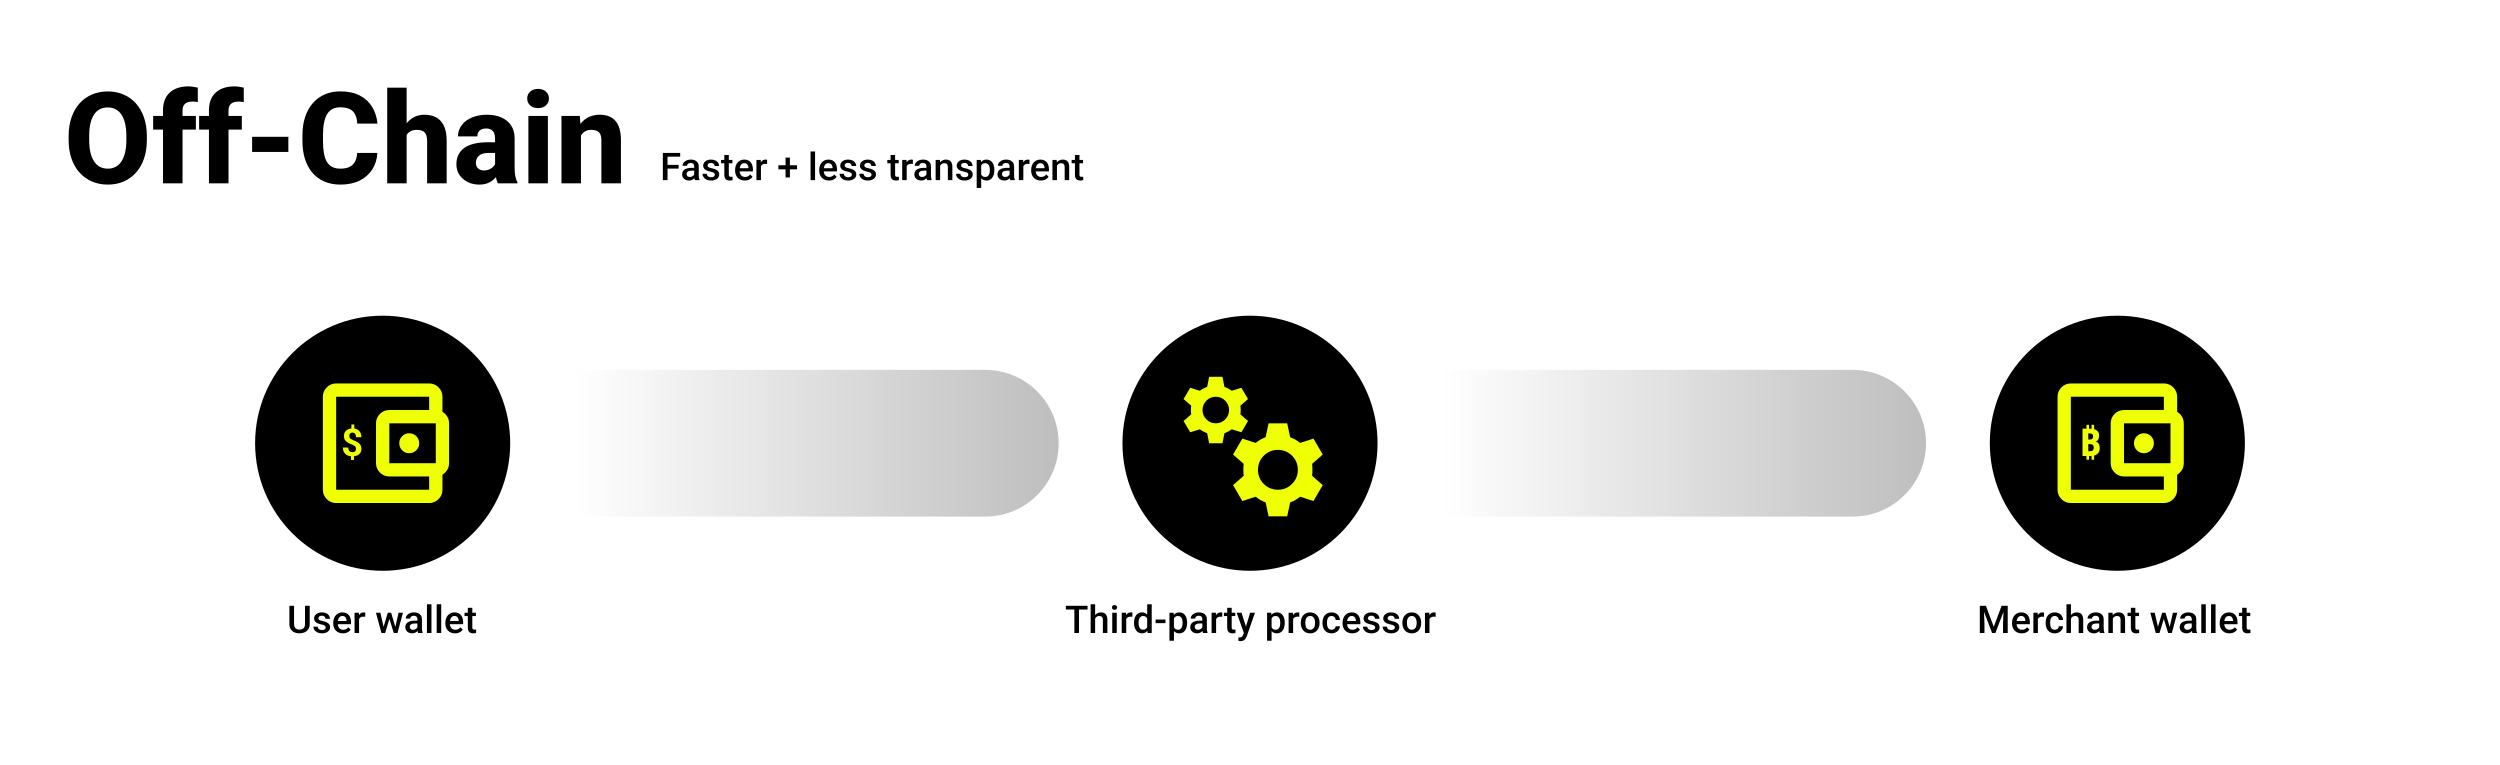 <svg width="1568" height="480" viewBox="0 0 1568 480" fill="none" xmlns="http://www.w3.org/2000/svg">
<rect width="1568" height="480" fill="white"/>
<path d="M92.109 85.312V87.852C92.109 92.174 91.51 96.055 90.312 99.492C89.141 102.93 87.461 105.859 85.273 108.281C83.112 110.703 80.534 112.565 77.539 113.867C74.57 115.143 71.276 115.781 67.656 115.781C64.037 115.781 60.729 115.143 57.734 113.867C54.74 112.565 52.135 110.703 49.922 108.281C47.734 105.859 46.042 102.93 44.844 99.492C43.646 96.055 43.047 92.174 43.047 87.852V85.312C43.047 80.99 43.646 77.109 44.844 73.672C46.042 70.208 47.721 67.266 49.883 64.844C52.07 62.422 54.661 60.573 57.656 59.297C60.651 57.995 63.958 57.344 67.578 57.344C71.198 57.344 74.505 57.995 77.5 59.297C80.495 60.573 83.073 62.422 85.234 64.844C87.422 67.266 89.115 70.208 90.312 73.672C91.51 77.109 92.109 80.99 92.109 85.312ZM79.258 87.852V85.234C79.258 82.344 78.997 79.792 78.477 77.578C77.956 75.338 77.201 73.463 76.211 71.953C75.221 70.443 73.997 69.31 72.539 68.555C71.081 67.773 69.427 67.383 67.578 67.383C65.651 67.383 63.971 67.773 62.539 68.555C61.107 69.31 59.896 70.443 58.906 71.953C57.943 73.463 57.2 75.338 56.68 77.578C56.185 79.792 55.938 82.344 55.938 85.234V87.852C55.938 90.716 56.185 93.268 56.68 95.508C57.2 97.721 57.956 99.596 58.945 101.133C59.935 102.669 61.146 103.828 62.578 104.609C64.037 105.391 65.729 105.781 67.656 105.781C69.505 105.781 71.146 105.391 72.578 104.609C74.037 103.828 75.26 102.669 76.25 101.133C77.24 99.596 77.982 97.721 78.477 95.508C78.997 93.268 79.258 90.716 79.258 87.852ZM114.492 115H102.227V69.141C102.227 65.885 102.865 63.151 104.141 60.938C105.443 58.724 107.279 57.044 109.648 55.898C112.018 54.753 114.818 54.18 118.047 54.18C119.167 54.18 120.208 54.258 121.172 54.414C122.161 54.544 123.125 54.727 124.062 54.961V64.062C123.568 63.932 123.06 63.841 122.539 63.789C122.018 63.737 121.393 63.711 120.664 63.711C119.362 63.711 118.242 63.919 117.305 64.336C116.393 64.727 115.69 65.338 115.195 66.172C114.727 66.979 114.492 67.969 114.492 69.141V115ZM122.852 72.734V81.289H96.055V72.734H122.852ZM143.32 115H131.055V69.141C131.055 65.885 131.693 63.151 132.969 60.938C134.271 58.724 136.107 57.044 138.477 55.898C140.846 54.753 143.646 54.18 146.875 54.18C147.995 54.18 149.036 54.258 150 54.414C150.99 54.544 151.953 54.727 152.891 54.961V64.062C152.396 63.932 151.888 63.841 151.367 63.789C150.846 63.737 150.221 63.711 149.492 63.711C148.19 63.711 147.07 63.919 146.133 64.336C145.221 64.727 144.518 65.338 144.023 66.172C143.555 66.979 143.32 67.969 143.32 69.141V115ZM151.68 72.734V81.289H124.883V72.734H151.68ZM180.859 85.781V95.312H158.125V85.781H180.859ZM224.023 95.938H236.68C236.471 99.844 235.404 103.294 233.477 106.289C231.576 109.258 228.932 111.589 225.547 113.281C222.161 114.948 218.138 115.781 213.477 115.781C209.753 115.781 206.419 115.143 203.477 113.867C200.534 112.591 198.034 110.768 195.977 108.398C193.945 106.003 192.383 103.125 191.289 99.766C190.221 96.38 189.688 92.565 189.688 88.32V84.844C189.688 80.599 190.247 76.784 191.367 73.398C192.487 70.013 194.089 67.122 196.172 64.727C198.255 62.331 200.755 60.495 203.672 59.219C206.589 57.943 209.844 57.305 213.438 57.305C218.281 57.305 222.37 58.177 225.703 59.922C229.036 61.667 231.615 64.062 233.438 67.109C235.286 70.156 236.393 73.633 236.758 77.539H224.062C223.958 75.326 223.542 73.463 222.812 71.953C222.083 70.417 220.964 69.258 219.453 68.477C217.943 67.695 215.938 67.305 213.438 67.305C211.615 67.305 210.013 67.643 208.633 68.32C207.279 68.997 206.146 70.052 205.234 71.484C204.349 72.917 203.685 74.74 203.242 76.953C202.799 79.141 202.578 81.745 202.578 84.766V88.32C202.578 91.315 202.773 93.906 203.164 96.094C203.555 98.281 204.18 100.091 205.039 101.523C205.924 102.956 207.057 104.023 208.438 104.727C209.818 105.43 211.497 105.781 213.477 105.781C215.742 105.781 217.63 105.43 219.141 104.727C220.651 103.997 221.81 102.904 222.617 101.445C223.424 99.987 223.893 98.151 224.023 95.938ZM255.039 55V115H242.852V55H255.039ZM253.438 92.383L250.391 92.461C250.391 89.492 250.755 86.771 251.484 84.297C252.24 81.797 253.307 79.622 254.688 77.773C256.068 75.924 257.721 74.492 259.648 73.477C261.602 72.461 263.75 71.953 266.094 71.953C268.177 71.953 270.078 72.253 271.797 72.852C273.516 73.451 275 74.401 276.25 75.703C277.5 77.005 278.464 78.711 279.141 80.82C279.818 82.93 280.156 85.495 280.156 88.516V115H267.891V88.438C267.891 86.641 267.63 85.234 267.109 84.219C266.615 83.203 265.885 82.487 264.922 82.07C263.984 81.654 262.839 81.445 261.484 81.445C259.896 81.445 258.581 81.732 257.539 82.305C256.497 82.852 255.677 83.62 255.078 84.609C254.479 85.599 254.049 86.758 253.789 88.086C253.555 89.414 253.438 90.846 253.438 92.383ZM310.508 104.922V86.797C310.508 85.521 310.312 84.427 309.922 83.516C309.531 82.604 308.919 81.888 308.086 81.367C307.253 80.846 306.172 80.586 304.844 80.586C303.724 80.586 302.747 80.781 301.914 81.172C301.107 81.562 300.482 82.122 300.039 82.852C299.622 83.581 299.414 84.479 299.414 85.547H287.227C287.227 83.646 287.656 81.875 288.516 80.234C289.375 78.594 290.599 77.148 292.188 75.898C293.802 74.648 295.729 73.685 297.969 73.008C300.208 72.305 302.721 71.953 305.508 71.953C308.815 71.953 311.758 72.513 314.336 73.633C316.94 74.727 318.997 76.38 320.508 78.594C322.018 80.781 322.773 83.542 322.773 86.875V104.57C322.773 107.122 322.917 109.128 323.203 110.586C323.516 112.018 323.958 113.268 324.531 114.336V115H312.227C311.654 113.776 311.224 112.266 310.938 110.469C310.651 108.646 310.508 106.797 310.508 104.922ZM312.031 89.219L312.109 95.938H306.055C304.701 95.938 303.529 96.107 302.539 96.445C301.576 96.784 300.794 97.253 300.195 97.852C299.596 98.424 299.154 99.102 298.867 99.883C298.607 100.638 298.477 101.471 298.477 102.383C298.477 103.242 298.685 104.023 299.102 104.727C299.518 105.404 300.091 105.938 300.82 106.328C301.549 106.719 302.396 106.914 303.359 106.914C304.948 106.914 306.302 106.602 307.422 105.977C308.568 105.352 309.453 104.596 310.078 103.711C310.703 102.799 311.016 101.953 311.016 101.172L313.945 106.25C313.477 107.292 312.904 108.372 312.227 109.492C311.549 110.586 310.69 111.615 309.648 112.578C308.607 113.516 307.344 114.284 305.859 114.883C304.401 115.482 302.643 115.781 300.586 115.781C297.93 115.781 295.521 115.247 293.359 114.18C291.198 113.086 289.466 111.589 288.164 109.688C286.888 107.786 286.25 105.599 286.25 103.125C286.25 100.911 286.654 98.945 287.461 97.227C288.268 95.508 289.479 94.049 291.094 92.852C292.734 91.654 294.792 90.755 297.266 90.156C299.74 89.531 302.63 89.219 305.938 89.219H312.031ZM343.633 72.734V115H331.406V72.734H343.633ZM330.664 61.797C330.664 60.026 331.289 58.581 332.539 57.461C333.789 56.315 335.43 55.742 337.461 55.742C339.492 55.742 341.133 56.315 342.383 57.461C343.659 58.581 344.297 60.026 344.297 61.797C344.297 63.542 343.659 64.987 342.383 66.133C341.133 67.253 339.492 67.812 337.461 67.812C335.43 67.812 333.789 67.253 332.539 66.133C331.289 64.987 330.664 63.542 330.664 61.797ZM364.375 81.758V115H352.148V72.734H363.633L364.375 81.758ZM362.773 92.383L359.727 92.461C359.727 89.284 360.117 86.432 360.898 83.906C361.68 81.38 362.786 79.232 364.219 77.461C365.677 75.664 367.409 74.297 369.414 73.359C371.445 72.422 373.685 71.953 376.133 71.953C378.112 71.953 379.922 72.24 381.562 72.812C383.203 73.385 384.609 74.31 385.781 75.586C386.979 76.836 387.891 78.503 388.516 80.586C389.141 82.643 389.453 85.182 389.453 88.203V115H377.188V88.164C377.188 86.393 376.94 85.026 376.445 84.062C375.951 83.099 375.221 82.422 374.258 82.031C373.32 81.641 372.174 81.445 370.82 81.445C369.388 81.445 368.164 81.732 367.148 82.305C366.133 82.852 365.299 83.62 364.648 84.609C363.997 85.599 363.516 86.758 363.203 88.086C362.917 89.414 362.773 90.846 362.773 92.383Z" fill="black"/>
<path d="M418.676 95.938V113H415.734V95.938H418.676ZM425.637 103.402V105.734H417.926V103.402H425.637ZM426.609 95.938V98.281H417.926V95.938H426.609ZM435.422 110.457V104.41C435.422 103.957 435.34 103.566 435.176 103.238C435.012 102.91 434.762 102.656 434.426 102.477C434.098 102.297 433.684 102.207 433.184 102.207C432.723 102.207 432.324 102.285 431.988 102.441C431.652 102.598 431.391 102.809 431.203 103.074C431.016 103.34 430.922 103.641 430.922 103.977H428.109C428.109 103.477 428.23 102.992 428.473 102.523C428.715 102.055 429.066 101.637 429.527 101.27C429.988 100.902 430.539 100.613 431.18 100.402C431.82 100.191 432.539 100.086 433.336 100.086C434.289 100.086 435.133 100.246 435.867 100.566C436.609 100.887 437.191 101.371 437.613 102.02C438.043 102.66 438.258 103.465 438.258 104.434V110.07C438.258 110.648 438.297 111.168 438.375 111.629C438.461 112.082 438.582 112.477 438.738 112.813V113H435.844C435.711 112.695 435.605 112.309 435.527 111.84C435.457 111.363 435.422 110.902 435.422 110.457ZM435.832 105.289L435.855 107.035H433.828C433.305 107.035 432.844 107.086 432.445 107.188C432.047 107.281 431.715 107.422 431.449 107.609C431.184 107.797 430.984 108.023 430.852 108.289C430.719 108.555 430.652 108.855 430.652 109.191C430.652 109.527 430.73 109.836 430.887 110.117C431.043 110.391 431.27 110.605 431.566 110.762C431.871 110.918 432.238 110.996 432.668 110.996C433.246 110.996 433.75 110.879 434.18 110.645C434.617 110.402 434.961 110.109 435.211 109.766C435.461 109.414 435.594 109.082 435.609 108.77L436.523 110.023C436.43 110.344 436.27 110.688 436.043 111.055C435.816 111.422 435.52 111.773 435.152 112.109C434.793 112.438 434.359 112.707 433.852 112.918C433.352 113.129 432.773 113.234 432.117 113.234C431.289 113.234 430.551 113.07 429.902 112.742C429.254 112.406 428.746 111.957 428.379 111.395C428.012 110.824 427.828 110.18 427.828 109.461C427.828 108.789 427.953 108.195 428.203 107.68C428.461 107.156 428.836 106.719 429.328 106.367C429.828 106.016 430.437 105.75 431.156 105.57C431.875 105.383 432.695 105.289 433.617 105.289H435.832ZM448.324 109.566C448.324 109.285 448.254 109.031 448.113 108.805C447.973 108.57 447.703 108.359 447.305 108.172C446.914 107.984 446.336 107.813 445.57 107.656C444.898 107.508 444.281 107.332 443.719 107.129C443.164 106.918 442.687 106.664 442.289 106.367C441.891 106.07 441.582 105.719 441.363 105.313C441.145 104.906 441.035 104.438 441.035 103.906C441.035 103.391 441.148 102.902 441.375 102.441C441.602 101.98 441.926 101.574 442.348 101.223C442.77 100.871 443.281 100.594 443.883 100.391C444.492 100.188 445.172 100.086 445.922 100.086C446.984 100.086 447.895 100.266 448.652 100.625C449.418 100.977 450.004 101.457 450.41 102.066C450.816 102.668 451.02 103.348 451.02 104.105H448.195C448.195 103.77 448.109 103.457 447.937 103.168C447.773 102.871 447.523 102.633 447.187 102.453C446.852 102.266 446.43 102.172 445.922 102.172C445.437 102.172 445.035 102.25 444.715 102.406C444.402 102.555 444.168 102.75 444.012 102.992C443.863 103.234 443.789 103.5 443.789 103.789C443.789 104 443.828 104.191 443.906 104.363C443.992 104.527 444.133 104.68 444.328 104.82C444.523 104.953 444.789 105.078 445.125 105.195C445.469 105.313 445.898 105.426 446.414 105.535C447.383 105.738 448.215 106 448.91 106.32C449.613 106.633 450.152 107.039 450.527 107.539C450.902 108.031 451.09 108.656 451.09 109.414C451.09 109.977 450.969 110.492 450.727 110.961C450.492 111.422 450.148 111.824 449.695 112.168C449.242 112.504 448.699 112.766 448.066 112.953C447.441 113.141 446.738 113.234 445.957 113.234C444.809 113.234 443.836 113.031 443.039 112.625C442.242 112.211 441.637 111.684 441.223 111.043C440.816 110.395 440.613 109.723 440.613 109.027H443.344C443.375 109.551 443.52 109.969 443.777 110.281C444.043 110.586 444.371 110.809 444.762 110.949C445.16 111.082 445.57 111.148 445.992 111.148C446.5 111.148 446.926 111.082 447.27 110.949C447.613 110.809 447.875 110.621 448.055 110.387C448.234 110.145 448.324 109.871 448.324 109.566ZM459.375 100.32V102.383H452.227V100.32H459.375ZM454.289 97.215H457.113V109.496C457.113 109.887 457.168 110.188 457.277 110.398C457.395 110.602 457.555 110.738 457.758 110.809C457.961 110.879 458.199 110.914 458.473 110.914C458.668 110.914 458.855 110.902 459.035 110.879C459.215 110.855 459.359 110.832 459.469 110.809L459.48 112.965C459.246 113.035 458.973 113.098 458.66 113.152C458.355 113.207 458.004 113.234 457.605 113.234C456.957 113.234 456.383 113.121 455.883 112.895C455.383 112.66 454.992 112.281 454.711 111.758C454.43 111.234 454.289 110.539 454.289 109.672V97.215ZM467.145 113.234C466.207 113.234 465.359 113.082 464.602 112.777C463.852 112.465 463.211 112.031 462.68 111.477C462.156 110.922 461.754 110.27 461.473 109.52C461.191 108.77 461.051 107.961 461.051 107.094V106.625C461.051 105.633 461.195 104.734 461.484 103.93C461.773 103.125 462.176 102.438 462.691 101.867C463.207 101.289 463.816 100.848 464.52 100.543C465.223 100.238 465.984 100.086 466.805 100.086C467.711 100.086 468.504 100.238 469.184 100.543C469.863 100.848 470.426 101.277 470.871 101.832C471.324 102.379 471.66 103.031 471.879 103.789C472.105 104.547 472.219 105.383 472.219 106.297V107.504H462.422V105.477H469.43V105.254C469.414 104.746 469.312 104.27 469.125 103.824C468.945 103.379 468.668 103.02 468.293 102.746C467.918 102.473 467.418 102.336 466.793 102.336C466.324 102.336 465.906 102.438 465.539 102.641C465.18 102.836 464.879 103.121 464.637 103.496C464.395 103.871 464.207 104.324 464.074 104.855C463.949 105.379 463.887 105.969 463.887 106.625V107.094C463.887 107.648 463.961 108.164 464.109 108.641C464.266 109.109 464.492 109.52 464.789 109.871C465.086 110.223 465.445 110.5 465.867 110.703C466.289 110.898 466.77 110.996 467.309 110.996C467.988 110.996 468.594 110.859 469.125 110.586C469.656 110.313 470.117 109.926 470.508 109.426L471.996 110.867C471.723 111.266 471.367 111.648 470.93 112.016C470.492 112.375 469.957 112.668 469.324 112.895C468.699 113.121 467.973 113.234 467.145 113.234ZM477.258 102.734V113H474.434V100.32H477.129L477.258 102.734ZM481.137 100.238L481.113 102.863C480.941 102.832 480.754 102.809 480.551 102.793C480.355 102.777 480.16 102.77 479.965 102.77C479.48 102.77 479.055 102.84 478.687 102.98C478.32 103.113 478.012 103.309 477.762 103.566C477.52 103.816 477.332 104.121 477.199 104.48C477.066 104.84 476.988 105.242 476.965 105.688L476.32 105.734C476.32 104.938 476.398 104.199 476.555 103.52C476.711 102.84 476.945 102.242 477.258 101.727C477.578 101.211 477.977 100.809 478.453 100.52C478.937 100.23 479.496 100.086 480.129 100.086C480.301 100.086 480.484 100.102 480.68 100.133C480.883 100.164 481.035 100.199 481.137 100.238ZM499.898 103.648V106.191H488.203V103.648H499.898ZM495.422 98.867V111.289H492.691V98.867H495.422ZM511.219 95V113H508.383V95H511.219ZM519.902 113.234C518.965 113.234 518.117 113.082 517.359 112.777C516.609 112.465 515.969 112.031 515.437 111.477C514.914 110.922 514.512 110.27 514.23 109.52C513.949 108.77 513.809 107.961 513.809 107.094V106.625C513.809 105.633 513.953 104.734 514.242 103.93C514.531 103.125 514.934 102.438 515.449 101.867C515.965 101.289 516.574 100.848 517.277 100.543C517.98 100.238 518.742 100.086 519.562 100.086C520.469 100.086 521.262 100.238 521.941 100.543C522.621 100.848 523.184 101.277 523.629 101.832C524.082 102.379 524.418 103.031 524.637 103.789C524.863 104.547 524.977 105.383 524.977 106.297V107.504H515.18V105.477H522.187V105.254C522.172 104.746 522.07 104.27 521.883 103.824C521.703 103.379 521.426 103.02 521.051 102.746C520.676 102.473 520.176 102.336 519.551 102.336C519.082 102.336 518.664 102.438 518.297 102.641C517.937 102.836 517.637 103.121 517.395 103.496C517.152 103.871 516.965 104.324 516.832 104.855C516.707 105.379 516.645 105.969 516.645 106.625V107.094C516.645 107.648 516.719 108.164 516.867 108.641C517.023 109.109 517.25 109.52 517.547 109.871C517.844 110.223 518.203 110.5 518.625 110.703C519.047 110.898 519.527 110.996 520.066 110.996C520.746 110.996 521.352 110.859 521.883 110.586C522.414 110.313 522.875 109.926 523.266 109.426L524.754 110.867C524.48 111.266 524.125 111.648 523.687 112.016C523.25 112.375 522.715 112.668 522.082 112.895C521.457 113.121 520.73 113.234 519.902 113.234ZM534.293 109.566C534.293 109.285 534.223 109.031 534.082 108.805C533.941 108.57 533.672 108.359 533.273 108.172C532.883 107.984 532.305 107.813 531.539 107.656C530.867 107.508 530.25 107.332 529.687 107.129C529.133 106.918 528.656 106.664 528.258 106.367C527.859 106.07 527.551 105.719 527.332 105.313C527.113 104.906 527.004 104.438 527.004 103.906C527.004 103.391 527.117 102.902 527.344 102.441C527.57 101.98 527.895 101.574 528.316 101.223C528.738 100.871 529.25 100.594 529.852 100.391C530.461 100.188 531.141 100.086 531.891 100.086C532.953 100.086 533.863 100.266 534.621 100.625C535.387 100.977 535.973 101.457 536.379 102.066C536.785 102.668 536.988 103.348 536.988 104.105H534.164C534.164 103.77 534.078 103.457 533.906 103.168C533.742 102.871 533.492 102.633 533.156 102.453C532.82 102.266 532.398 102.172 531.891 102.172C531.406 102.172 531.004 102.25 530.684 102.406C530.371 102.555 530.137 102.75 529.98 102.992C529.832 103.234 529.758 103.5 529.758 103.789C529.758 104 529.797 104.191 529.875 104.363C529.961 104.527 530.102 104.68 530.297 104.82C530.492 104.953 530.758 105.078 531.094 105.195C531.437 105.313 531.867 105.426 532.383 105.535C533.352 105.738 534.184 106 534.879 106.32C535.582 106.633 536.121 107.039 536.496 107.539C536.871 108.031 537.059 108.656 537.059 109.414C537.059 109.977 536.937 110.492 536.695 110.961C536.461 111.422 536.117 111.824 535.664 112.168C535.211 112.504 534.668 112.766 534.035 112.953C533.41 113.141 532.707 113.234 531.926 113.234C530.777 113.234 529.805 113.031 529.008 112.625C528.211 112.211 527.605 111.684 527.191 111.043C526.785 110.395 526.582 109.723 526.582 109.027H529.312C529.344 109.551 529.488 109.969 529.746 110.281C530.012 110.586 530.34 110.809 530.73 110.949C531.129 111.082 531.539 111.148 531.961 111.148C532.469 111.148 532.895 111.082 533.238 110.949C533.582 110.809 533.844 110.621 534.023 110.387C534.203 110.145 534.293 109.871 534.293 109.566ZM546.645 109.566C546.645 109.285 546.574 109.031 546.434 108.805C546.293 108.57 546.023 108.359 545.625 108.172C545.234 107.984 544.656 107.813 543.891 107.656C543.219 107.508 542.602 107.332 542.039 107.129C541.484 106.918 541.008 106.664 540.609 106.367C540.211 106.07 539.902 105.719 539.684 105.313C539.465 104.906 539.355 104.438 539.355 103.906C539.355 103.391 539.469 102.902 539.695 102.441C539.922 101.98 540.246 101.574 540.668 101.223C541.09 100.871 541.602 100.594 542.203 100.391C542.812 100.188 543.492 100.086 544.242 100.086C545.305 100.086 546.215 100.266 546.973 100.625C547.738 100.977 548.324 101.457 548.73 102.066C549.137 102.668 549.34 103.348 549.34 104.105H546.516C546.516 103.77 546.43 103.457 546.258 103.168C546.094 102.871 545.844 102.633 545.508 102.453C545.172 102.266 544.75 102.172 544.242 102.172C543.758 102.172 543.355 102.25 543.035 102.406C542.723 102.555 542.488 102.75 542.332 102.992C542.184 103.234 542.109 103.5 542.109 103.789C542.109 104 542.148 104.191 542.227 104.363C542.312 104.527 542.453 104.68 542.648 104.82C542.844 104.953 543.109 105.078 543.445 105.195C543.789 105.313 544.219 105.426 544.734 105.535C545.703 105.738 546.535 106 547.23 106.32C547.934 106.633 548.473 107.039 548.848 107.539C549.223 108.031 549.41 108.656 549.41 109.414C549.41 109.977 549.289 110.492 549.047 110.961C548.812 111.422 548.469 111.824 548.016 112.168C547.562 112.504 547.02 112.766 546.387 112.953C545.762 113.141 545.059 113.234 544.277 113.234C543.129 113.234 542.156 113.031 541.359 112.625C540.562 112.211 539.957 111.684 539.543 111.043C539.137 110.395 538.934 109.723 538.934 109.027H541.664C541.695 109.551 541.84 109.969 542.098 110.281C542.363 110.586 542.691 110.809 543.082 110.949C543.48 111.082 543.891 111.148 544.312 111.148C544.82 111.148 545.246 111.082 545.59 110.949C545.934 110.809 546.195 110.621 546.375 110.387C546.555 110.145 546.645 109.871 546.645 109.566ZM563.672 100.32V102.383H556.523V100.32H563.672ZM558.586 97.215H561.41V109.496C561.41 109.887 561.465 110.188 561.574 110.398C561.691 110.602 561.852 110.738 562.055 110.809C562.258 110.879 562.496 110.914 562.77 110.914C562.965 110.914 563.152 110.902 563.332 110.879C563.512 110.855 563.656 110.832 563.766 110.809L563.777 112.965C563.543 113.035 563.27 113.098 562.957 113.152C562.652 113.207 562.301 113.234 561.902 113.234C561.254 113.234 560.68 113.121 560.18 112.895C559.68 112.66 559.289 112.281 559.008 111.758C558.727 111.234 558.586 110.539 558.586 109.672V97.215ZM568.687 102.734V113H565.863V100.32H568.559L568.687 102.734ZM572.566 100.238L572.543 102.863C572.371 102.832 572.184 102.809 571.98 102.793C571.785 102.777 571.59 102.77 571.395 102.77C570.91 102.77 570.484 102.84 570.117 102.98C569.75 103.113 569.441 103.309 569.191 103.566C568.949 103.816 568.762 104.121 568.629 104.48C568.496 104.84 568.418 105.242 568.395 105.688L567.75 105.734C567.75 104.938 567.828 104.199 567.984 103.52C568.141 102.84 568.375 102.242 568.687 101.727C569.008 101.211 569.406 100.809 569.883 100.52C570.367 100.23 570.926 100.086 571.559 100.086C571.73 100.086 571.914 100.102 572.109 100.133C572.312 100.164 572.465 100.199 572.566 100.238ZM581.062 110.457V104.41C581.062 103.957 580.98 103.566 580.816 103.238C580.652 102.91 580.402 102.656 580.066 102.477C579.738 102.297 579.324 102.207 578.824 102.207C578.363 102.207 577.965 102.285 577.629 102.441C577.293 102.598 577.031 102.809 576.844 103.074C576.656 103.34 576.562 103.641 576.562 103.977H573.75C573.75 103.477 573.871 102.992 574.113 102.523C574.355 102.055 574.707 101.637 575.168 101.27C575.629 100.902 576.18 100.613 576.82 100.402C577.461 100.191 578.18 100.086 578.977 100.086C579.93 100.086 580.773 100.246 581.508 100.566C582.25 100.887 582.832 101.371 583.254 102.02C583.684 102.66 583.898 103.465 583.898 104.434V110.07C583.898 110.648 583.937 111.168 584.016 111.629C584.102 112.082 584.223 112.477 584.379 112.813V113H581.484C581.352 112.695 581.246 112.309 581.168 111.84C581.098 111.363 581.062 110.902 581.062 110.457ZM581.473 105.289L581.496 107.035H579.469C578.945 107.035 578.484 107.086 578.086 107.188C577.687 107.281 577.355 107.422 577.09 107.609C576.824 107.797 576.625 108.023 576.492 108.289C576.359 108.555 576.293 108.855 576.293 109.191C576.293 109.527 576.371 109.836 576.527 110.117C576.684 110.391 576.91 110.605 577.207 110.762C577.512 110.918 577.879 110.996 578.309 110.996C578.887 110.996 579.391 110.879 579.82 110.645C580.258 110.402 580.602 110.109 580.852 109.766C581.102 109.414 581.234 109.082 581.25 108.77L582.164 110.023C582.07 110.344 581.91 110.688 581.684 111.055C581.457 111.422 581.16 111.773 580.793 112.109C580.434 112.438 580 112.707 579.492 112.918C578.992 113.129 578.414 113.234 577.758 113.234C576.93 113.234 576.191 113.07 575.543 112.742C574.895 112.406 574.387 111.957 574.02 111.395C573.652 110.824 573.469 110.18 573.469 109.461C573.469 108.789 573.594 108.195 573.844 107.68C574.102 107.156 574.477 106.719 574.969 106.367C575.469 106.016 576.078 105.75 576.797 105.57C577.516 105.383 578.336 105.289 579.258 105.289H581.473ZM589.652 103.027V113H586.828V100.32H589.488L589.652 103.027ZM589.148 106.191L588.234 106.18C588.242 105.281 588.367 104.457 588.609 103.707C588.859 102.957 589.203 102.313 589.641 101.773C590.086 101.234 590.617 100.82 591.234 100.531C591.852 100.234 592.539 100.086 593.297 100.086C593.906 100.086 594.457 100.172 594.949 100.344C595.449 100.508 595.875 100.777 596.227 101.152C596.586 101.527 596.859 102.016 597.047 102.617C597.234 103.211 597.328 103.941 597.328 104.809V113H594.492V104.797C594.492 104.188 594.402 103.707 594.223 103.355C594.051 102.996 593.797 102.742 593.461 102.594C593.133 102.438 592.723 102.359 592.23 102.359C591.746 102.359 591.312 102.461 590.93 102.664C590.547 102.867 590.223 103.145 589.957 103.496C589.699 103.848 589.5 104.254 589.359 104.715C589.219 105.176 589.148 105.668 589.148 106.191ZM607.324 109.566C607.324 109.285 607.254 109.031 607.113 108.805C606.973 108.57 606.703 108.359 606.305 108.172C605.914 107.984 605.336 107.813 604.57 107.656C603.898 107.508 603.281 107.332 602.719 107.129C602.164 106.918 601.687 106.664 601.289 106.367C600.891 106.07 600.582 105.719 600.363 105.313C600.145 104.906 600.035 104.438 600.035 103.906C600.035 103.391 600.148 102.902 600.375 102.441C600.602 101.98 600.926 101.574 601.348 101.223C601.77 100.871 602.281 100.594 602.883 100.391C603.492 100.188 604.172 100.086 604.922 100.086C605.984 100.086 606.895 100.266 607.652 100.625C608.418 100.977 609.004 101.457 609.41 102.066C609.816 102.668 610.02 103.348 610.02 104.105H607.195C607.195 103.77 607.109 103.457 606.937 103.168C606.773 102.871 606.523 102.633 606.187 102.453C605.852 102.266 605.43 102.172 604.922 102.172C604.437 102.172 604.035 102.25 603.715 102.406C603.402 102.555 603.168 102.75 603.012 102.992C602.863 103.234 602.789 103.5 602.789 103.789C602.789 104 602.828 104.191 602.906 104.363C602.992 104.527 603.133 104.68 603.328 104.82C603.523 104.953 603.789 105.078 604.125 105.195C604.469 105.313 604.898 105.426 605.414 105.535C606.383 105.738 607.215 106 607.91 106.32C608.613 106.633 609.152 107.039 609.527 107.539C609.902 108.031 610.09 108.656 610.09 109.414C610.09 109.977 609.969 110.492 609.727 110.961C609.492 111.422 609.148 111.824 608.695 112.168C608.242 112.504 607.699 112.766 607.066 112.953C606.441 113.141 605.738 113.234 604.957 113.234C603.809 113.234 602.836 113.031 602.039 112.625C601.242 112.211 600.637 111.684 600.223 111.043C599.816 110.395 599.613 109.723 599.613 109.027H602.344C602.375 109.551 602.52 109.969 602.777 110.281C603.043 110.586 603.371 110.809 603.762 110.949C604.16 111.082 604.57 111.148 604.992 111.148C605.5 111.148 605.926 111.082 606.27 110.949C606.613 110.809 606.875 110.621 607.055 110.387C607.234 110.145 607.324 109.871 607.324 109.566ZM615.398 102.758V117.875H612.574V100.32H615.176L615.398 102.758ZM623.66 106.543V106.789C623.66 107.711 623.551 108.566 623.332 109.355C623.121 110.137 622.805 110.82 622.383 111.406C621.969 111.984 621.457 112.434 620.848 112.754C620.238 113.074 619.535 113.234 618.738 113.234C617.949 113.234 617.258 113.09 616.664 112.801C616.078 112.504 615.582 112.086 615.176 111.547C614.77 111.008 614.441 110.375 614.191 109.648C613.949 108.914 613.777 108.109 613.676 107.234V106.285C613.777 105.355 613.949 104.512 614.191 103.754C614.441 102.996 614.77 102.344 615.176 101.797C615.582 101.25 616.078 100.828 616.664 100.531C617.25 100.234 617.934 100.086 618.715 100.086C619.512 100.086 620.219 100.242 620.836 100.555C621.453 100.859 621.973 101.297 622.395 101.867C622.816 102.43 623.133 103.109 623.344 103.906C623.555 104.695 623.66 105.574 623.66 106.543ZM620.836 106.789V106.543C620.836 105.957 620.781 105.414 620.672 104.914C620.562 104.406 620.391 103.961 620.156 103.578C619.922 103.195 619.621 102.898 619.254 102.688C618.895 102.469 618.461 102.359 617.953 102.359C617.453 102.359 617.023 102.445 616.664 102.617C616.305 102.781 616.004 103.012 615.762 103.309C615.52 103.605 615.332 103.953 615.199 104.352C615.066 104.742 614.973 105.168 614.918 105.629V107.902C615.012 108.465 615.172 108.98 615.398 109.449C615.625 109.918 615.945 110.293 616.359 110.574C616.781 110.848 617.32 110.984 617.977 110.984C618.484 110.984 618.918 110.875 619.277 110.656C619.637 110.438 619.93 110.137 620.156 109.754C620.391 109.363 620.562 108.914 620.672 108.406C620.781 107.898 620.836 107.359 620.836 106.789ZM633.211 110.457V104.41C633.211 103.957 633.129 103.566 632.965 103.238C632.801 102.91 632.551 102.656 632.215 102.477C631.887 102.297 631.473 102.207 630.973 102.207C630.512 102.207 630.113 102.285 629.777 102.441C629.441 102.598 629.18 102.809 628.992 103.074C628.805 103.34 628.711 103.641 628.711 103.977H625.898C625.898 103.477 626.02 102.992 626.262 102.523C626.504 102.055 626.855 101.637 627.316 101.27C627.777 100.902 628.328 100.613 628.969 100.402C629.609 100.191 630.328 100.086 631.125 100.086C632.078 100.086 632.922 100.246 633.656 100.566C634.398 100.887 634.98 101.371 635.402 102.02C635.832 102.66 636.047 103.465 636.047 104.434V110.07C636.047 110.648 636.086 111.168 636.164 111.629C636.25 112.082 636.371 112.477 636.527 112.813V113H633.633C633.5 112.695 633.395 112.309 633.316 111.84C633.246 111.363 633.211 110.902 633.211 110.457ZM633.621 105.289L633.645 107.035H631.617C631.094 107.035 630.633 107.086 630.234 107.188C629.836 107.281 629.504 107.422 629.238 107.609C628.973 107.797 628.773 108.023 628.641 108.289C628.508 108.555 628.441 108.855 628.441 109.191C628.441 109.527 628.52 109.836 628.676 110.117C628.832 110.391 629.059 110.605 629.355 110.762C629.66 110.918 630.027 110.996 630.457 110.996C631.035 110.996 631.539 110.879 631.969 110.645C632.406 110.402 632.75 110.109 633 109.766C633.25 109.414 633.383 109.082 633.398 108.77L634.312 110.023C634.219 110.344 634.059 110.688 633.832 111.055C633.605 111.422 633.309 111.773 632.941 112.109C632.582 112.438 632.148 112.707 631.641 112.918C631.141 113.129 630.562 113.234 629.906 113.234C629.078 113.234 628.34 113.07 627.691 112.742C627.043 112.406 626.535 111.957 626.168 111.395C625.801 110.824 625.617 110.18 625.617 109.461C625.617 108.789 625.742 108.195 625.992 107.68C626.25 107.156 626.625 106.719 627.117 106.367C627.617 106.016 628.227 105.75 628.945 105.57C629.664 105.383 630.484 105.289 631.406 105.289H633.621ZM641.836 102.734V113H639.012V100.32H641.707L641.836 102.734ZM645.715 100.238L645.691 102.863C645.52 102.832 645.332 102.809 645.129 102.793C644.934 102.777 644.738 102.77 644.543 102.77C644.059 102.77 643.633 102.84 643.266 102.98C642.898 103.113 642.59 103.309 642.34 103.566C642.098 103.816 641.91 104.121 641.777 104.48C641.645 104.84 641.566 105.242 641.543 105.688L640.898 105.734C640.898 104.938 640.977 104.199 641.133 103.52C641.289 102.84 641.523 102.242 641.836 101.727C642.156 101.211 642.555 100.809 643.031 100.52C643.516 100.23 644.074 100.086 644.707 100.086C644.879 100.086 645.062 100.102 645.258 100.133C645.461 100.164 645.613 100.199 645.715 100.238ZM652.84 113.234C651.902 113.234 651.055 113.082 650.297 112.777C649.547 112.465 648.906 112.031 648.375 111.477C647.852 110.922 647.449 110.27 647.168 109.52C646.887 108.77 646.746 107.961 646.746 107.094V106.625C646.746 105.633 646.891 104.734 647.18 103.93C647.469 103.125 647.871 102.438 648.387 101.867C648.902 101.289 649.512 100.848 650.215 100.543C650.918 100.238 651.68 100.086 652.5 100.086C653.406 100.086 654.199 100.238 654.879 100.543C655.559 100.848 656.121 101.277 656.566 101.832C657.02 102.379 657.355 103.031 657.574 103.789C657.801 104.547 657.914 105.383 657.914 106.297V107.504H648.117V105.477H655.125V105.254C655.109 104.746 655.008 104.27 654.82 103.824C654.641 103.379 654.363 103.02 653.988 102.746C653.613 102.473 653.113 102.336 652.488 102.336C652.02 102.336 651.602 102.438 651.234 102.641C650.875 102.836 650.574 103.121 650.332 103.496C650.09 103.871 649.902 104.324 649.77 104.855C649.645 105.379 649.582 105.969 649.582 106.625V107.094C649.582 107.648 649.656 108.164 649.805 108.641C649.961 109.109 650.187 109.52 650.484 109.871C650.781 110.223 651.141 110.5 651.562 110.703C651.984 110.898 652.465 110.996 653.004 110.996C653.684 110.996 654.289 110.859 654.82 110.586C655.352 110.313 655.812 109.926 656.203 109.426L657.691 110.867C657.418 111.266 657.062 111.648 656.625 112.016C656.187 112.375 655.652 112.668 655.02 112.895C654.395 113.121 653.668 113.234 652.84 113.234ZM662.918 103.027V113H660.094V100.32H662.754L662.918 103.027ZM662.414 106.191L661.5 106.18C661.508 105.281 661.633 104.457 661.875 103.707C662.125 102.957 662.469 102.313 662.906 101.773C663.352 101.234 663.883 100.82 664.5 100.531C665.117 100.234 665.805 100.086 666.562 100.086C667.172 100.086 667.723 100.172 668.215 100.344C668.715 100.508 669.141 100.777 669.492 101.152C669.852 101.527 670.125 102.016 670.312 102.617C670.5 103.211 670.594 103.941 670.594 104.809V113H667.758V104.797C667.758 104.188 667.668 103.707 667.488 103.355C667.316 102.996 667.062 102.742 666.727 102.594C666.398 102.438 665.988 102.359 665.496 102.359C665.012 102.359 664.578 102.461 664.195 102.664C663.812 102.867 663.488 103.145 663.223 103.496C662.965 103.848 662.766 104.254 662.625 104.715C662.484 105.176 662.414 105.668 662.414 106.191ZM679.289 100.32V102.383H672.141V100.32H679.289ZM674.203 97.215H677.027V109.496C677.027 109.887 677.082 110.188 677.191 110.398C677.309 110.602 677.469 110.738 677.672 110.809C677.875 110.879 678.113 110.914 678.387 110.914C678.582 110.914 678.77 110.902 678.949 110.879C679.129 110.855 679.273 110.832 679.383 110.809L679.395 112.965C679.16 113.035 678.887 113.098 678.574 113.152C678.27 113.207 677.918 113.234 677.52 113.234C676.871 113.234 676.297 113.121 675.797 112.895C675.297 112.66 674.906 112.281 674.625 111.758C674.344 111.234 674.203 110.539 674.203 109.672V97.215Z" fill="black"/>
<path d="M191.309 379.938H194.238V391.34C194.238 392.637 193.957 393.723 193.395 394.598C192.832 395.473 192.066 396.133 191.098 396.578C190.137 397.016 189.062 397.234 187.875 397.234C186.648 397.234 185.555 397.016 184.594 396.578C183.633 396.133 182.875 395.473 182.32 394.598C181.773 393.723 181.5 392.637 181.5 391.34V379.938H184.43V391.34C184.43 392.16 184.57 392.836 184.852 393.367C185.133 393.891 185.531 394.277 186.047 394.527C186.562 394.777 187.172 394.902 187.875 394.902C188.578 394.902 189.184 394.777 189.691 394.527C190.207 394.277 190.605 393.891 190.887 393.367C191.168 392.836 191.309 392.16 191.309 391.34V379.938ZM204.27 393.566C204.27 393.285 204.199 393.031 204.059 392.805C203.918 392.57 203.648 392.359 203.25 392.172C202.859 391.984 202.281 391.813 201.516 391.656C200.844 391.508 200.227 391.332 199.664 391.129C199.109 390.918 198.633 390.664 198.234 390.367C197.836 390.07 197.527 389.719 197.309 389.313C197.09 388.906 196.98 388.438 196.98 387.906C196.98 387.391 197.094 386.902 197.32 386.441C197.547 385.98 197.871 385.574 198.293 385.223C198.715 384.871 199.227 384.594 199.828 384.391C200.437 384.188 201.117 384.086 201.867 384.086C202.93 384.086 203.84 384.266 204.598 384.625C205.363 384.977 205.949 385.457 206.355 386.066C206.762 386.668 206.965 387.348 206.965 388.105H204.141C204.141 387.77 204.055 387.457 203.883 387.168C203.719 386.871 203.469 386.633 203.133 386.453C202.797 386.266 202.375 386.172 201.867 386.172C201.383 386.172 200.98 386.25 200.66 386.406C200.348 386.555 200.113 386.75 199.957 386.992C199.809 387.234 199.734 387.5 199.734 387.789C199.734 388 199.773 388.191 199.852 388.363C199.937 388.527 200.078 388.68 200.273 388.82C200.469 388.953 200.734 389.078 201.07 389.195C201.414 389.313 201.844 389.426 202.359 389.535C203.328 389.738 204.16 390 204.855 390.32C205.559 390.633 206.098 391.039 206.473 391.539C206.848 392.031 207.035 392.656 207.035 393.414C207.035 393.977 206.914 394.492 206.672 394.961C206.437 395.422 206.094 395.824 205.641 396.168C205.187 396.504 204.645 396.766 204.012 396.953C203.387 397.141 202.684 397.234 201.902 397.234C200.754 397.234 199.781 397.031 198.984 396.625C198.187 396.211 197.582 395.684 197.168 395.043C196.762 394.395 196.559 393.723 196.559 393.027H199.289C199.32 393.551 199.465 393.969 199.723 394.281C199.988 394.586 200.316 394.809 200.707 394.949C201.105 395.082 201.516 395.148 201.937 395.148C202.445 395.148 202.871 395.082 203.215 394.949C203.559 394.809 203.82 394.621 204 394.387C204.18 394.145 204.27 393.871 204.27 393.566ZM215.098 397.234C214.16 397.234 213.312 397.082 212.555 396.777C211.805 396.465 211.164 396.031 210.633 395.477C210.109 394.922 209.707 394.27 209.426 393.52C209.145 392.77 209.004 391.961 209.004 391.094V390.625C209.004 389.633 209.148 388.734 209.437 387.93C209.727 387.125 210.129 386.438 210.645 385.867C211.16 385.289 211.77 384.848 212.473 384.543C213.176 384.238 213.937 384.086 214.758 384.086C215.664 384.086 216.457 384.238 217.137 384.543C217.816 384.848 218.379 385.277 218.824 385.832C219.277 386.379 219.613 387.031 219.832 387.789C220.059 388.547 220.172 389.383 220.172 390.297V391.504H210.375V389.477H217.383V389.254C217.367 388.746 217.266 388.27 217.078 387.824C216.898 387.379 216.621 387.02 216.246 386.746C215.871 386.473 215.371 386.336 214.746 386.336C214.277 386.336 213.859 386.438 213.492 386.641C213.133 386.836 212.832 387.121 212.59 387.496C212.348 387.871 212.16 388.324 212.027 388.855C211.902 389.379 211.84 389.969 211.84 390.625V391.094C211.84 391.648 211.914 392.164 212.062 392.641C212.219 393.109 212.445 393.52 212.742 393.871C213.039 394.223 213.398 394.5 213.82 394.703C214.242 394.898 214.723 394.996 215.262 394.996C215.941 394.996 216.547 394.859 217.078 394.586C217.609 394.313 218.07 393.926 218.461 393.426L219.949 394.867C219.676 395.266 219.32 395.648 218.883 396.016C218.445 396.375 217.91 396.668 217.277 396.895C216.652 397.121 215.926 397.234 215.098 397.234ZM225.211 386.734V397H222.387V384.32H225.082L225.211 386.734ZM229.09 384.238L229.066 386.863C228.895 386.832 228.707 386.809 228.504 386.793C228.309 386.777 228.113 386.77 227.918 386.77C227.434 386.77 227.008 386.84 226.641 386.98C226.273 387.113 225.965 387.309 225.715 387.566C225.473 387.816 225.285 388.121 225.152 388.48C225.02 388.84 224.941 389.242 224.918 389.688L224.273 389.734C224.273 388.938 224.352 388.199 224.508 387.52C224.664 386.84 224.898 386.242 225.211 385.727C225.531 385.211 225.93 384.809 226.406 384.52C226.891 384.23 227.449 384.086 228.082 384.086C228.254 384.086 228.437 384.102 228.633 384.133C228.836 384.164 228.988 384.199 229.09 384.238ZM240.281 394.188L243.211 384.32H245.016L244.523 387.273L241.57 397H239.953L240.281 394.188ZM238.559 384.32L240.844 394.234L241.031 397H239.227L235.793 384.32H238.559ZM247.758 394.117L249.973 384.32H252.727L249.305 397H247.5L247.758 394.117ZM245.32 384.32L248.215 394.07L248.578 397H246.961L243.973 387.262L243.48 384.32H245.32ZM261.797 394.457V388.41C261.797 387.957 261.715 387.566 261.551 387.238C261.387 386.91 261.137 386.656 260.801 386.477C260.473 386.297 260.059 386.207 259.559 386.207C259.098 386.207 258.699 386.285 258.363 386.441C258.027 386.598 257.766 386.809 257.578 387.074C257.391 387.34 257.297 387.641 257.297 387.977H254.484C254.484 387.477 254.605 386.992 254.848 386.523C255.09 386.055 255.441 385.637 255.902 385.27C256.363 384.902 256.914 384.613 257.555 384.402C258.195 384.191 258.914 384.086 259.711 384.086C260.664 384.086 261.508 384.246 262.242 384.566C262.984 384.887 263.566 385.371 263.988 386.02C264.418 386.66 264.633 387.465 264.633 388.434V394.07C264.633 394.648 264.672 395.168 264.75 395.629C264.836 396.082 264.957 396.477 265.113 396.813V397H262.219C262.086 396.695 261.98 396.309 261.902 395.84C261.832 395.363 261.797 394.902 261.797 394.457ZM262.207 389.289L262.23 391.035H260.203C259.68 391.035 259.219 391.086 258.82 391.188C258.422 391.281 258.09 391.422 257.824 391.609C257.559 391.797 257.359 392.023 257.227 392.289C257.094 392.555 257.027 392.855 257.027 393.191C257.027 393.527 257.105 393.836 257.262 394.117C257.418 394.391 257.645 394.605 257.941 394.762C258.246 394.918 258.613 394.996 259.043 394.996C259.621 394.996 260.125 394.879 260.555 394.645C260.992 394.402 261.336 394.109 261.586 393.766C261.836 393.414 261.969 393.082 261.984 392.77L262.898 394.023C262.805 394.344 262.645 394.688 262.418 395.055C262.191 395.422 261.895 395.773 261.527 396.109C261.168 396.438 260.734 396.707 260.227 396.918C259.727 397.129 259.148 397.234 258.492 397.234C257.664 397.234 256.926 397.07 256.277 396.742C255.629 396.406 255.121 395.957 254.754 395.395C254.387 394.824 254.203 394.18 254.203 393.461C254.203 392.789 254.328 392.195 254.578 391.68C254.836 391.156 255.211 390.719 255.703 390.367C256.203 390.016 256.812 389.75 257.531 389.57C258.25 389.383 259.07 389.289 259.992 389.289H262.207ZM270.609 379V397H267.773V379H270.609ZM276.727 379V397H273.891V379H276.727ZM285.41 397.234C284.473 397.234 283.625 397.082 282.867 396.777C282.117 396.465 281.477 396.031 280.945 395.477C280.422 394.922 280.02 394.27 279.738 393.52C279.457 392.77 279.316 391.961 279.316 391.094V390.625C279.316 389.633 279.461 388.734 279.75 387.93C280.039 387.125 280.441 386.438 280.957 385.867C281.473 385.289 282.082 384.848 282.785 384.543C283.488 384.238 284.25 384.086 285.07 384.086C285.977 384.086 286.77 384.238 287.449 384.543C288.129 384.848 288.691 385.277 289.137 385.832C289.59 386.379 289.926 387.031 290.145 387.789C290.371 388.547 290.484 389.383 290.484 390.297V391.504H280.687V389.477H287.695V389.254C287.68 388.746 287.578 388.27 287.391 387.824C287.211 387.379 286.934 387.02 286.559 386.746C286.184 386.473 285.684 386.336 285.059 386.336C284.59 386.336 284.172 386.438 283.805 386.641C283.445 386.836 283.145 387.121 282.902 387.496C282.66 387.871 282.473 388.324 282.34 388.855C282.215 389.379 282.152 389.969 282.152 390.625V391.094C282.152 391.648 282.227 392.164 282.375 392.641C282.531 393.109 282.758 393.52 283.055 393.871C283.352 394.223 283.711 394.5 284.133 394.703C284.555 394.898 285.035 394.996 285.574 394.996C286.254 394.996 286.859 394.859 287.391 394.586C287.922 394.313 288.383 393.926 288.773 393.426L290.262 394.867C289.988 395.266 289.633 395.648 289.195 396.016C288.758 396.375 288.223 396.668 287.59 396.895C286.965 397.121 286.238 397.234 285.41 397.234ZM298.5 384.32V386.383H291.352V384.32H298.5ZM293.414 381.215H296.238V393.496C296.238 393.887 296.293 394.188 296.402 394.398C296.52 394.602 296.68 394.738 296.883 394.809C297.086 394.879 297.324 394.914 297.598 394.914C297.793 394.914 297.98 394.902 298.16 394.879C298.34 394.855 298.484 394.832 298.594 394.809L298.605 396.965C298.371 397.035 298.098 397.098 297.785 397.152C297.48 397.207 297.129 397.234 296.73 397.234C296.082 397.234 295.508 397.121 295.008 396.895C294.508 396.66 294.117 396.281 293.836 395.758C293.555 395.234 293.414 394.539 293.414 393.672V381.215Z" fill="black"/>
<path d="M676.754 379.938V397H673.836V379.938H676.754ZM682.109 379.938V382.281H668.527V379.938H682.109ZM686.867 379V397H684.055V379H686.867ZM686.375 390.191L685.461 390.18C685.469 389.305 685.59 388.496 685.824 387.754C686.066 387.012 686.402 386.367 686.832 385.82C687.27 385.266 687.793 384.84 688.402 384.543C689.012 384.238 689.687 384.086 690.43 384.086C691.055 384.086 691.617 384.172 692.117 384.344C692.625 384.516 693.062 384.793 693.43 385.176C693.797 385.551 694.074 386.043 694.262 386.652C694.457 387.254 694.555 387.988 694.555 388.855V397H691.719V388.832C691.719 388.223 691.629 387.738 691.449 387.379C691.277 387.02 691.023 386.762 690.687 386.605C690.352 386.441 689.941 386.359 689.457 386.359C688.949 386.359 688.5 386.461 688.109 386.664C687.727 386.867 687.406 387.145 687.148 387.496C686.891 387.848 686.695 388.254 686.562 388.715C686.437 389.176 686.375 389.668 686.375 390.191ZM700.437 384.32V397H697.602V384.32H700.437ZM697.414 380.992C697.414 380.563 697.555 380.207 697.836 379.926C698.125 379.637 698.523 379.492 699.031 379.492C699.531 379.492 699.926 379.637 700.215 379.926C700.504 380.207 700.648 380.563 700.648 380.992C700.648 381.414 700.504 381.766 700.215 382.047C699.926 382.328 699.531 382.469 699.031 382.469C698.523 382.469 698.125 382.328 697.836 382.047C697.555 381.766 697.414 381.414 697.414 380.992ZM706.367 386.734V397H703.543V384.32H706.238L706.367 386.734ZM710.246 384.238L710.223 386.863C710.051 386.832 709.863 386.809 709.66 386.793C709.465 386.777 709.27 386.77 709.074 386.77C708.59 386.77 708.164 386.84 707.797 386.98C707.43 387.113 707.121 387.309 706.871 387.566C706.629 387.816 706.441 388.121 706.309 388.48C706.176 388.84 706.098 389.242 706.074 389.688L705.43 389.734C705.43 388.938 705.508 388.199 705.664 387.52C705.82 386.84 706.055 386.242 706.367 385.727C706.687 385.211 707.086 384.809 707.562 384.52C708.047 384.23 708.605 384.086 709.238 384.086C709.41 384.086 709.594 384.102 709.789 384.133C709.992 384.164 710.145 384.199 710.246 384.238ZM719.516 394.375V379H722.352V397H719.785L719.516 394.375ZM711.266 390.801V390.555C711.266 389.594 711.379 388.719 711.605 387.93C711.832 387.133 712.16 386.449 712.59 385.879C713.02 385.301 713.543 384.859 714.16 384.555C714.777 384.242 715.473 384.086 716.246 384.086C717.012 384.086 717.684 384.234 718.262 384.531C718.84 384.828 719.332 385.254 719.738 385.809C720.145 386.355 720.469 387.012 720.711 387.777C720.953 388.535 721.125 389.379 721.227 390.309V391.094C721.125 392 720.953 392.828 720.711 393.578C720.469 394.328 720.145 394.977 719.738 395.523C719.332 396.07 718.836 396.492 718.25 396.789C717.672 397.086 716.996 397.234 716.223 397.234C715.457 397.234 714.766 397.074 714.148 396.754C713.539 396.434 713.02 395.984 712.59 395.406C712.16 394.828 711.832 394.148 711.605 393.367C711.379 392.578 711.266 391.723 711.266 390.801ZM714.09 390.555V390.801C714.09 391.379 714.141 391.918 714.242 392.418C714.352 392.918 714.52 393.359 714.746 393.742C714.973 394.117 715.266 394.414 715.625 394.633C715.992 394.844 716.43 394.949 716.937 394.949C717.578 394.949 718.105 394.809 718.52 394.527C718.934 394.246 719.258 393.867 719.492 393.391C719.734 392.906 719.898 392.367 719.984 391.773V389.652C719.937 389.191 719.84 388.762 719.691 388.363C719.551 387.965 719.359 387.617 719.117 387.32C718.875 387.016 718.574 386.781 718.215 386.617C717.863 386.445 717.445 386.359 716.961 386.359C716.445 386.359 716.008 386.469 715.648 386.688C715.289 386.906 714.992 387.207 714.758 387.59C714.531 387.973 714.363 388.418 714.254 388.926C714.145 389.434 714.09 389.977 714.09 390.555ZM730.988 388.586V390.836H724.789V388.586H730.988ZM736.297 386.758V401.875H733.473V384.32H736.074L736.297 386.758ZM744.559 390.543V390.789C744.559 391.711 744.449 392.566 744.23 393.355C744.02 394.137 743.703 394.82 743.281 395.406C742.867 395.984 742.355 396.434 741.746 396.754C741.137 397.074 740.434 397.234 739.637 397.234C738.848 397.234 738.156 397.09 737.562 396.801C736.977 396.504 736.48 396.086 736.074 395.547C735.668 395.008 735.34 394.375 735.09 393.648C734.848 392.914 734.676 392.109 734.574 391.234V390.285C734.676 389.355 734.848 388.512 735.09 387.754C735.34 386.996 735.668 386.344 736.074 385.797C736.48 385.25 736.977 384.828 737.562 384.531C738.148 384.234 738.832 384.086 739.613 384.086C740.41 384.086 741.117 384.242 741.734 384.555C742.352 384.859 742.871 385.297 743.293 385.867C743.715 386.43 744.031 387.109 744.242 387.906C744.453 388.695 744.559 389.574 744.559 390.543ZM741.734 390.789V390.543C741.734 389.957 741.68 389.414 741.57 388.914C741.461 388.406 741.289 387.961 741.055 387.578C740.82 387.195 740.52 386.898 740.152 386.688C739.793 386.469 739.359 386.359 738.852 386.359C738.352 386.359 737.922 386.445 737.562 386.617C737.203 386.781 736.902 387.012 736.66 387.309C736.418 387.605 736.23 387.953 736.098 388.352C735.965 388.742 735.871 389.168 735.816 389.629V391.902C735.91 392.465 736.07 392.98 736.297 393.449C736.523 393.918 736.844 394.293 737.258 394.574C737.68 394.848 738.219 394.984 738.875 394.984C739.383 394.984 739.816 394.875 740.176 394.656C740.535 394.438 740.828 394.137 741.055 393.754C741.289 393.363 741.461 392.914 741.57 392.406C741.68 391.898 741.734 391.359 741.734 390.789ZM754.109 394.457V388.41C754.109 387.957 754.027 387.566 753.863 387.238C753.699 386.91 753.449 386.656 753.113 386.477C752.785 386.297 752.371 386.207 751.871 386.207C751.41 386.207 751.012 386.285 750.676 386.441C750.34 386.598 750.078 386.809 749.891 387.074C749.703 387.34 749.609 387.641 749.609 387.977H746.797C746.797 387.477 746.918 386.992 747.16 386.523C747.402 386.055 747.754 385.637 748.215 385.27C748.676 384.902 749.227 384.613 749.867 384.402C750.508 384.191 751.227 384.086 752.023 384.086C752.977 384.086 753.82 384.246 754.555 384.566C755.297 384.887 755.879 385.371 756.301 386.02C756.73 386.66 756.945 387.465 756.945 388.434V394.07C756.945 394.648 756.984 395.168 757.062 395.629C757.148 396.082 757.27 396.477 757.426 396.813V397H754.531C754.398 396.695 754.293 396.309 754.215 395.84C754.145 395.363 754.109 394.902 754.109 394.457ZM754.52 389.289L754.543 391.035H752.516C751.992 391.035 751.531 391.086 751.133 391.188C750.734 391.281 750.402 391.422 750.137 391.609C749.871 391.797 749.672 392.023 749.539 392.289C749.406 392.555 749.34 392.855 749.34 393.191C749.34 393.527 749.418 393.836 749.574 394.117C749.73 394.391 749.957 394.605 750.254 394.762C750.559 394.918 750.926 394.996 751.355 394.996C751.934 394.996 752.437 394.879 752.867 394.645C753.305 394.402 753.648 394.109 753.898 393.766C754.148 393.414 754.281 393.082 754.297 392.77L755.211 394.023C755.117 394.344 754.957 394.688 754.73 395.055C754.504 395.422 754.207 395.773 753.84 396.109C753.48 396.438 753.047 396.707 752.539 396.918C752.039 397.129 751.461 397.234 750.805 397.234C749.977 397.234 749.238 397.07 748.59 396.742C747.941 396.406 747.434 395.957 747.066 395.395C746.699 394.824 746.516 394.18 746.516 393.461C746.516 392.789 746.641 392.195 746.891 391.68C747.148 391.156 747.523 390.719 748.016 390.367C748.516 390.016 749.125 389.75 749.844 389.57C750.562 389.383 751.383 389.289 752.305 389.289H754.52ZM762.734 386.734V397H759.91V384.32H762.605L762.734 386.734ZM766.613 384.238L766.59 386.863C766.418 386.832 766.23 386.809 766.027 386.793C765.832 386.777 765.637 386.77 765.441 386.77C764.957 386.77 764.531 386.84 764.164 386.98C763.797 387.113 763.488 387.309 763.238 387.566C762.996 387.816 762.809 388.121 762.676 388.48C762.543 388.84 762.465 389.242 762.441 389.688L761.797 389.734C761.797 388.938 761.875 388.199 762.031 387.52C762.187 386.84 762.422 386.242 762.734 385.727C763.055 385.211 763.453 384.809 763.93 384.52C764.414 384.23 764.973 384.086 765.605 384.086C765.777 384.086 765.961 384.102 766.156 384.133C766.359 384.164 766.512 384.199 766.613 384.238ZM774.781 384.32V386.383H767.633V384.32H774.781ZM769.695 381.215H772.52V393.496C772.52 393.887 772.574 394.188 772.684 394.398C772.801 394.602 772.961 394.738 773.164 394.809C773.367 394.879 773.605 394.914 773.879 394.914C774.074 394.914 774.262 394.902 774.441 394.879C774.621 394.855 774.766 394.832 774.875 394.809L774.887 396.965C774.652 397.035 774.379 397.098 774.066 397.152C773.762 397.207 773.41 397.234 773.012 397.234C772.363 397.234 771.789 397.121 771.289 396.895C770.789 396.66 770.398 396.281 770.117 395.758C769.836 395.234 769.695 394.539 769.695 393.672V381.215ZM780.641 395.617L784.086 384.32H787.109L782.023 398.934C781.906 399.246 781.754 399.586 781.566 399.953C781.379 400.32 781.133 400.668 780.828 400.996C780.531 401.332 780.16 401.602 779.715 401.805C779.27 402.016 778.73 402.121 778.098 402.121C777.848 402.121 777.605 402.098 777.371 402.051C777.145 402.012 776.93 401.969 776.727 401.922L776.715 399.766C776.793 399.773 776.887 399.781 776.996 399.789C777.113 399.797 777.207 399.801 777.277 399.801C777.746 399.801 778.137 399.742 778.449 399.625C778.762 399.516 779.016 399.336 779.211 399.086C779.414 398.836 779.586 398.5 779.727 398.078L780.641 395.617ZM778.695 384.32L781.707 393.813L782.211 396.789L780.254 397.293L775.648 384.32H778.695ZM797.539 386.758V401.875H794.715V384.32H797.316L797.539 386.758ZM805.801 390.543V390.789C805.801 391.711 805.691 392.566 805.473 393.355C805.262 394.137 804.945 394.82 804.523 395.406C804.109 395.984 803.598 396.434 802.988 396.754C802.379 397.074 801.676 397.234 800.879 397.234C800.09 397.234 799.398 397.09 798.805 396.801C798.219 396.504 797.723 396.086 797.316 395.547C796.91 395.008 796.582 394.375 796.332 393.648C796.09 392.914 795.918 392.109 795.816 391.234V390.285C795.918 389.355 796.09 388.512 796.332 387.754C796.582 386.996 796.91 386.344 797.316 385.797C797.723 385.25 798.219 384.828 798.805 384.531C799.391 384.234 800.074 384.086 800.855 384.086C801.652 384.086 802.359 384.242 802.977 384.555C803.594 384.859 804.113 385.297 804.535 385.867C804.957 386.43 805.273 387.109 805.484 387.906C805.695 388.695 805.801 389.574 805.801 390.543ZM802.977 390.789V390.543C802.977 389.957 802.922 389.414 802.812 388.914C802.703 388.406 802.531 387.961 802.297 387.578C802.062 387.195 801.762 386.898 801.395 386.688C801.035 386.469 800.602 386.359 800.094 386.359C799.594 386.359 799.164 386.445 798.805 386.617C798.445 386.781 798.145 387.012 797.902 387.309C797.66 387.605 797.473 387.953 797.34 388.352C797.207 388.742 797.113 389.168 797.059 389.629V391.902C797.152 392.465 797.312 392.98 797.539 393.449C797.766 393.918 798.086 394.293 798.5 394.574C798.922 394.848 799.461 394.984 800.117 394.984C800.625 394.984 801.059 394.875 801.418 394.656C801.777 394.438 802.07 394.137 802.297 393.754C802.531 393.363 802.703 392.914 802.812 392.406C802.922 391.898 802.977 391.359 802.977 390.789ZM811.039 386.734V397H808.215V384.32H810.91L811.039 386.734ZM814.918 384.238L814.895 386.863C814.723 386.832 814.535 386.809 814.332 386.793C814.137 386.777 813.941 386.77 813.746 386.77C813.262 386.77 812.836 386.84 812.469 386.98C812.102 387.113 811.793 387.309 811.543 387.566C811.301 387.816 811.113 388.121 810.98 388.48C810.848 388.84 810.77 389.242 810.746 389.688L810.102 389.734C810.102 388.938 810.18 388.199 810.336 387.52C810.492 386.84 810.727 386.242 811.039 385.727C811.359 385.211 811.758 384.809 812.234 384.52C812.719 384.23 813.277 384.086 813.91 384.086C814.082 384.086 814.266 384.102 814.461 384.133C814.664 384.164 814.816 384.199 814.918 384.238ZM815.844 390.801V390.531C815.844 389.617 815.977 388.77 816.242 387.988C816.508 387.199 816.891 386.516 817.391 385.938C817.898 385.352 818.516 384.898 819.242 384.578C819.977 384.25 820.805 384.086 821.727 384.086C822.656 384.086 823.484 384.25 824.211 384.578C824.945 384.898 825.566 385.352 826.074 385.938C826.582 386.516 826.969 387.199 827.234 387.988C827.5 388.77 827.633 389.617 827.633 390.531V390.801C827.633 391.715 827.5 392.563 827.234 393.344C826.969 394.125 826.582 394.809 826.074 395.395C825.566 395.973 824.949 396.426 824.223 396.754C823.496 397.074 822.672 397.234 821.75 397.234C820.82 397.234 819.988 397.074 819.254 396.754C818.527 396.426 817.91 395.973 817.402 395.395C816.895 394.809 816.508 394.125 816.242 393.344C815.977 392.563 815.844 391.715 815.844 390.801ZM818.668 390.531V390.801C818.668 391.371 818.727 391.91 818.844 392.418C818.961 392.926 819.145 393.371 819.395 393.754C819.645 394.137 819.965 394.438 820.355 394.656C820.746 394.875 821.211 394.984 821.75 394.984C822.273 394.984 822.727 394.875 823.109 394.656C823.5 394.438 823.82 394.137 824.07 393.754C824.32 393.371 824.504 392.926 824.621 392.418C824.746 391.91 824.809 391.371 824.809 390.801V390.531C824.809 389.969 824.746 389.438 824.621 388.938C824.504 388.43 824.316 387.98 824.059 387.59C823.809 387.199 823.488 386.895 823.098 386.676C822.715 386.449 822.258 386.336 821.727 386.336C821.195 386.336 820.734 386.449 820.344 386.676C819.961 386.895 819.645 387.199 819.395 387.59C819.145 387.98 818.961 388.43 818.844 388.938C818.727 389.438 818.668 389.969 818.668 390.531ZM835.18 394.984C835.641 394.984 836.055 394.895 836.422 394.715C836.797 394.527 837.098 394.27 837.324 393.941C837.559 393.613 837.687 393.234 837.711 392.805H840.371C840.355 393.625 840.113 394.371 839.645 395.043C839.176 395.715 838.555 396.25 837.781 396.648C837.008 397.039 836.152 397.234 835.215 397.234C834.246 397.234 833.402 397.07 832.684 396.742C831.965 396.406 831.367 395.945 830.891 395.359C830.414 394.773 830.055 394.098 829.812 393.332C829.578 392.566 829.461 391.746 829.461 390.871V390.461C829.461 389.586 829.578 388.766 829.812 388C830.055 387.227 830.414 386.547 830.891 385.961C831.367 385.375 831.965 384.918 832.684 384.59C833.402 384.254 834.242 384.086 835.203 384.086C836.219 384.086 837.109 384.289 837.875 384.695C838.641 385.094 839.242 385.652 839.68 386.371C840.125 387.082 840.355 387.91 840.371 388.855H837.711C837.687 388.387 837.57 387.965 837.359 387.59C837.156 387.207 836.867 386.902 836.492 386.676C836.125 386.449 835.684 386.336 835.168 386.336C834.598 386.336 834.125 386.453 833.75 386.688C833.375 386.914 833.082 387.227 832.871 387.625C832.66 388.016 832.508 388.457 832.414 388.949C832.328 389.434 832.285 389.938 832.285 390.461V390.871C832.285 391.395 832.328 391.902 832.414 392.395C832.5 392.887 832.648 393.328 832.859 393.719C833.078 394.102 833.375 394.41 833.75 394.645C834.125 394.871 834.602 394.984 835.18 394.984ZM848.129 397.234C847.191 397.234 846.344 397.082 845.586 396.777C844.836 396.465 844.195 396.031 843.664 395.477C843.141 394.922 842.738 394.27 842.457 393.52C842.176 392.77 842.035 391.961 842.035 391.094V390.625C842.035 389.633 842.18 388.734 842.469 387.93C842.758 387.125 843.16 386.438 843.676 385.867C844.191 385.289 844.801 384.848 845.504 384.543C846.207 384.238 846.969 384.086 847.789 384.086C848.695 384.086 849.488 384.238 850.168 384.543C850.848 384.848 851.41 385.277 851.855 385.832C852.309 386.379 852.645 387.031 852.863 387.789C853.09 388.547 853.203 389.383 853.203 390.297V391.504H843.406V389.477H850.414V389.254C850.398 388.746 850.297 388.27 850.109 387.824C849.93 387.379 849.652 387.02 849.277 386.746C848.902 386.473 848.402 386.336 847.777 386.336C847.309 386.336 846.891 386.438 846.523 386.641C846.164 386.836 845.863 387.121 845.621 387.496C845.379 387.871 845.191 388.324 845.059 388.855C844.934 389.379 844.871 389.969 844.871 390.625V391.094C844.871 391.648 844.945 392.164 845.094 392.641C845.25 393.109 845.477 393.52 845.773 393.871C846.07 394.223 846.43 394.5 846.852 394.703C847.273 394.898 847.754 394.996 848.293 394.996C848.973 394.996 849.578 394.859 850.109 394.586C850.641 394.313 851.102 393.926 851.492 393.426L852.98 394.867C852.707 395.266 852.352 395.648 851.914 396.016C851.477 396.375 850.941 396.668 850.309 396.895C849.684 397.121 848.957 397.234 848.129 397.234ZM862.52 393.566C862.52 393.285 862.449 393.031 862.309 392.805C862.168 392.57 861.898 392.359 861.5 392.172C861.109 391.984 860.531 391.813 859.766 391.656C859.094 391.508 858.477 391.332 857.914 391.129C857.359 390.918 856.883 390.664 856.484 390.367C856.086 390.07 855.777 389.719 855.559 389.313C855.34 388.906 855.23 388.438 855.23 387.906C855.23 387.391 855.344 386.902 855.57 386.441C855.797 385.98 856.121 385.574 856.543 385.223C856.965 384.871 857.477 384.594 858.078 384.391C858.687 384.188 859.367 384.086 860.117 384.086C861.18 384.086 862.09 384.266 862.848 384.625C863.613 384.977 864.199 385.457 864.605 386.066C865.012 386.668 865.215 387.348 865.215 388.105H862.391C862.391 387.77 862.305 387.457 862.133 387.168C861.969 386.871 861.719 386.633 861.383 386.453C861.047 386.266 860.625 386.172 860.117 386.172C859.633 386.172 859.23 386.25 858.91 386.406C858.598 386.555 858.363 386.75 858.207 386.992C858.059 387.234 857.984 387.5 857.984 387.789C857.984 388 858.023 388.191 858.102 388.363C858.187 388.527 858.328 388.68 858.523 388.82C858.719 388.953 858.984 389.078 859.32 389.195C859.664 389.313 860.094 389.426 860.609 389.535C861.578 389.738 862.41 390 863.105 390.32C863.809 390.633 864.348 391.039 864.723 391.539C865.098 392.031 865.285 392.656 865.285 393.414C865.285 393.977 865.164 394.492 864.922 394.961C864.687 395.422 864.344 395.824 863.891 396.168C863.437 396.504 862.895 396.766 862.262 396.953C861.637 397.141 860.934 397.234 860.152 397.234C859.004 397.234 858.031 397.031 857.234 396.625C856.437 396.211 855.832 395.684 855.418 395.043C855.012 394.395 854.809 393.723 854.809 393.027H857.539C857.57 393.551 857.715 393.969 857.973 394.281C858.238 394.586 858.566 394.809 858.957 394.949C859.355 395.082 859.766 395.148 860.187 395.148C860.695 395.148 861.121 395.082 861.465 394.949C861.809 394.809 862.07 394.621 862.25 394.387C862.43 394.145 862.52 393.871 862.52 393.566ZM874.871 393.566C874.871 393.285 874.801 393.031 874.66 392.805C874.52 392.57 874.25 392.359 873.852 392.172C873.461 391.984 872.883 391.813 872.117 391.656C871.445 391.508 870.828 391.332 870.266 391.129C869.711 390.918 869.234 390.664 868.836 390.367C868.437 390.07 868.129 389.719 867.91 389.313C867.691 388.906 867.582 388.438 867.582 387.906C867.582 387.391 867.695 386.902 867.922 386.441C868.148 385.98 868.473 385.574 868.895 385.223C869.316 384.871 869.828 384.594 870.43 384.391C871.039 384.188 871.719 384.086 872.469 384.086C873.531 384.086 874.441 384.266 875.199 384.625C875.965 384.977 876.551 385.457 876.957 386.066C877.363 386.668 877.566 387.348 877.566 388.105H874.742C874.742 387.77 874.656 387.457 874.484 387.168C874.32 386.871 874.07 386.633 873.734 386.453C873.398 386.266 872.977 386.172 872.469 386.172C871.984 386.172 871.582 386.25 871.262 386.406C870.949 386.555 870.715 386.75 870.559 386.992C870.41 387.234 870.336 387.5 870.336 387.789C870.336 388 870.375 388.191 870.453 388.363C870.539 388.527 870.68 388.68 870.875 388.82C871.07 388.953 871.336 389.078 871.672 389.195C872.016 389.313 872.445 389.426 872.961 389.535C873.93 389.738 874.762 390 875.457 390.32C876.16 390.633 876.699 391.039 877.074 391.539C877.449 392.031 877.637 392.656 877.637 393.414C877.637 393.977 877.516 394.492 877.273 394.961C877.039 395.422 876.695 395.824 876.242 396.168C875.789 396.504 875.246 396.766 874.613 396.953C873.988 397.141 873.285 397.234 872.504 397.234C871.355 397.234 870.383 397.031 869.586 396.625C868.789 396.211 868.184 395.684 867.77 395.043C867.363 394.395 867.16 393.723 867.16 393.027H869.891C869.922 393.551 870.066 393.969 870.324 394.281C870.59 394.586 870.918 394.809 871.309 394.949C871.707 395.082 872.117 395.148 872.539 395.148C873.047 395.148 873.473 395.082 873.816 394.949C874.16 394.809 874.422 394.621 874.602 394.387C874.781 394.145 874.871 393.871 874.871 393.566ZM879.57 390.801V390.531C879.57 389.617 879.703 388.77 879.969 387.988C880.234 387.199 880.617 386.516 881.117 385.938C881.625 385.352 882.242 384.898 882.969 384.578C883.703 384.25 884.531 384.086 885.453 384.086C886.383 384.086 887.211 384.25 887.937 384.578C888.672 384.898 889.293 385.352 889.801 385.938C890.309 386.516 890.695 387.199 890.961 387.988C891.227 388.77 891.359 389.617 891.359 390.531V390.801C891.359 391.715 891.227 392.563 890.961 393.344C890.695 394.125 890.309 394.809 889.801 395.395C889.293 395.973 888.676 396.426 887.949 396.754C887.223 397.074 886.398 397.234 885.477 397.234C884.547 397.234 883.715 397.074 882.98 396.754C882.254 396.426 881.637 395.973 881.129 395.395C880.621 394.809 880.234 394.125 879.969 393.344C879.703 392.563 879.57 391.715 879.57 390.801ZM882.395 390.531V390.801C882.395 391.371 882.453 391.91 882.57 392.418C882.687 392.926 882.871 393.371 883.121 393.754C883.371 394.137 883.691 394.438 884.082 394.656C884.473 394.875 884.937 394.984 885.477 394.984C886 394.984 886.453 394.875 886.836 394.656C887.227 394.438 887.547 394.137 887.797 393.754C888.047 393.371 888.23 392.926 888.348 392.418C888.473 391.91 888.535 391.371 888.535 390.801V390.531C888.535 389.969 888.473 389.438 888.348 388.938C888.23 388.43 888.043 387.98 887.785 387.59C887.535 387.199 887.215 386.895 886.824 386.676C886.441 386.449 885.984 386.336 885.453 386.336C884.922 386.336 884.461 386.449 884.07 386.676C883.687 386.895 883.371 387.199 883.121 387.59C882.871 387.98 882.687 388.43 882.57 388.938C882.453 389.438 882.395 389.969 882.395 390.531ZM896.562 386.734V397H893.738V384.32H896.434L896.562 386.734ZM900.441 384.238L900.418 386.863C900.246 386.832 900.059 386.809 899.855 386.793C899.66 386.777 899.465 386.77 899.27 386.77C898.785 386.77 898.359 386.84 897.992 386.98C897.625 387.113 897.316 387.309 897.066 387.566C896.824 387.816 896.637 388.121 896.504 388.48C896.371 388.84 896.293 389.242 896.27 389.688L895.625 389.734C895.625 388.938 895.703 388.199 895.859 387.52C896.016 386.84 896.25 386.242 896.562 385.727C896.883 385.211 897.281 384.809 897.758 384.52C898.242 384.23 898.801 384.086 899.434 384.086C899.605 384.086 899.789 384.102 899.984 384.133C900.187 384.164 900.34 384.199 900.441 384.238Z" fill="black"/>
<path d="M1242.93 379.938H1245.55L1250.49 393.098L1255.41 379.938H1258.04L1251.52 397H1249.43L1242.93 379.938ZM1241.73 379.938H1244.23L1244.66 391.328V397H1241.73V379.938ZM1256.73 379.938H1259.24V397H1256.3V391.328L1256.73 379.938ZM1268.04 397.234C1267.11 397.234 1266.26 397.082 1265.5 396.777C1264.75 396.465 1264.11 396.031 1263.58 395.477C1263.05 394.922 1262.65 394.27 1262.37 393.52C1262.09 392.77 1261.95 391.961 1261.95 391.094V390.625C1261.95 389.633 1262.09 388.734 1262.38 387.93C1262.67 387.125 1263.07 386.438 1263.59 385.867C1264.11 385.289 1264.71 384.848 1265.42 384.543C1266.12 384.238 1266.88 384.086 1267.7 384.086C1268.61 384.086 1269.4 384.238 1270.08 384.543C1270.76 384.848 1271.32 385.277 1271.77 385.832C1272.22 386.379 1272.56 387.031 1272.78 387.789C1273 388.547 1273.12 389.383 1273.12 390.297V391.504H1263.32V389.477H1270.33V389.254C1270.31 388.746 1270.21 388.27 1270.02 387.824C1269.84 387.379 1269.57 387.02 1269.19 386.746C1268.82 386.473 1268.32 386.336 1267.69 386.336C1267.22 386.336 1266.8 386.438 1266.44 386.641C1266.08 386.836 1265.78 387.121 1265.54 387.496C1265.29 387.871 1265.11 388.324 1264.97 388.855C1264.85 389.379 1264.79 389.969 1264.79 390.625V391.094C1264.79 391.648 1264.86 392.164 1265.01 392.641C1265.16 393.109 1265.39 393.52 1265.69 393.871C1265.98 394.223 1266.34 394.5 1266.77 394.703C1267.19 394.898 1267.67 394.996 1268.21 394.996C1268.89 394.996 1269.49 394.859 1270.02 394.586C1270.55 394.313 1271.02 393.926 1271.41 393.426L1272.89 394.867C1272.62 395.266 1272.27 395.648 1271.83 396.016C1271.39 396.375 1270.86 396.668 1270.22 396.895C1269.6 397.121 1268.87 397.234 1268.04 397.234ZM1278.16 386.734V397H1275.33V384.32H1278.03L1278.16 386.734ZM1282.04 384.238L1282.01 386.863C1281.84 386.832 1281.65 386.809 1281.45 386.793C1281.25 386.777 1281.06 386.77 1280.86 386.77C1280.38 386.77 1279.95 386.84 1279.59 386.98C1279.22 387.113 1278.91 387.309 1278.66 387.566C1278.42 387.816 1278.23 388.121 1278.1 388.48C1277.96 388.84 1277.89 389.242 1277.86 389.688L1277.22 389.734C1277.22 388.938 1277.3 388.199 1277.45 387.52C1277.61 386.84 1277.84 386.242 1278.16 385.727C1278.48 385.211 1278.87 384.809 1279.35 384.52C1279.84 384.23 1280.39 384.086 1281.03 384.086C1281.2 384.086 1281.38 384.102 1281.58 384.133C1281.78 384.164 1281.93 384.199 1282.04 384.238ZM1288.75 394.984C1289.21 394.984 1289.62 394.895 1289.99 394.715C1290.37 394.527 1290.67 394.27 1290.89 393.941C1291.13 393.613 1291.26 393.234 1291.28 392.805H1293.94C1293.93 393.625 1293.68 394.371 1293.21 395.043C1292.75 395.715 1292.12 396.25 1291.35 396.648C1290.58 397.039 1289.72 397.234 1288.79 397.234C1287.82 397.234 1286.97 397.07 1286.25 396.742C1285.54 396.406 1284.94 395.945 1284.46 395.359C1283.98 394.773 1283.62 394.098 1283.38 393.332C1283.15 392.566 1283.03 391.746 1283.03 390.871V390.461C1283.03 389.586 1283.15 388.766 1283.38 388C1283.62 387.227 1283.98 386.547 1284.46 385.961C1284.94 385.375 1285.54 384.918 1286.25 384.59C1286.97 384.254 1287.81 384.086 1288.77 384.086C1289.79 384.086 1290.68 384.289 1291.45 384.695C1292.21 385.094 1292.81 385.652 1293.25 386.371C1293.7 387.082 1293.93 387.91 1293.94 388.855H1291.28C1291.26 388.387 1291.14 387.965 1290.93 387.59C1290.73 387.207 1290.44 386.902 1290.06 386.676C1289.7 386.449 1289.25 386.336 1288.74 386.336C1288.17 386.336 1287.7 386.453 1287.32 386.688C1286.95 386.914 1286.65 387.227 1286.44 387.625C1286.23 388.016 1286.08 388.457 1285.98 388.949C1285.9 389.434 1285.86 389.938 1285.86 390.461V390.871C1285.86 391.395 1285.9 391.902 1285.98 392.395C1286.07 392.887 1286.22 393.328 1286.43 393.719C1286.65 394.102 1286.95 394.41 1287.32 394.645C1287.7 394.871 1288.17 394.984 1288.75 394.984ZM1298.9 379V397H1296.09V379H1298.9ZM1298.41 390.191L1297.49 390.18C1297.5 389.305 1297.62 388.496 1297.86 387.754C1298.1 387.012 1298.43 386.367 1298.86 385.82C1299.3 385.266 1299.82 384.84 1300.43 384.543C1301.04 384.238 1301.72 384.086 1302.46 384.086C1303.09 384.086 1303.65 384.172 1304.15 384.344C1304.66 384.516 1305.09 384.793 1305.46 385.176C1305.83 385.551 1306.11 386.043 1306.29 386.652C1306.49 387.254 1306.59 387.988 1306.59 388.855V397H1303.75V388.832C1303.75 388.223 1303.66 387.738 1303.48 387.379C1303.31 387.02 1303.05 386.762 1302.72 386.605C1302.38 386.441 1301.97 386.359 1301.49 386.359C1300.98 386.359 1300.53 386.461 1300.14 386.664C1299.76 386.867 1299.44 387.145 1299.18 387.496C1298.92 387.848 1298.73 388.254 1298.59 388.715C1298.47 389.176 1298.41 389.668 1298.41 390.191ZM1316.59 394.457V388.41C1316.59 387.957 1316.51 387.566 1316.35 387.238C1316.18 386.91 1315.93 386.656 1315.6 386.477C1315.27 386.297 1314.86 386.207 1314.36 386.207C1313.89 386.207 1313.5 386.285 1313.16 386.441C1312.82 386.598 1312.56 386.809 1312.37 387.074C1312.19 387.34 1312.09 387.641 1312.09 387.977H1309.28C1309.28 387.477 1309.4 386.992 1309.64 386.523C1309.89 386.055 1310.24 385.637 1310.7 385.27C1311.16 384.902 1311.71 384.613 1312.35 384.402C1312.99 384.191 1313.71 384.086 1314.51 384.086C1315.46 384.086 1316.3 384.246 1317.04 384.566C1317.78 384.887 1318.36 385.371 1318.79 386.02C1319.21 386.66 1319.43 387.465 1319.43 388.434V394.07C1319.43 394.648 1319.47 395.168 1319.55 395.629C1319.63 396.082 1319.75 396.477 1319.91 396.813V397H1317.02C1316.88 396.695 1316.78 396.309 1316.7 395.84C1316.63 395.363 1316.59 394.902 1316.59 394.457ZM1317 389.289L1317.03 391.035H1315C1314.48 391.035 1314.02 391.086 1313.62 391.188C1313.22 391.281 1312.89 391.422 1312.62 391.609C1312.36 391.797 1312.16 392.023 1312.02 392.289C1311.89 392.555 1311.82 392.855 1311.82 393.191C1311.82 393.527 1311.9 393.836 1312.06 394.117C1312.21 394.391 1312.44 394.605 1312.74 394.762C1313.04 394.918 1313.41 394.996 1313.84 394.996C1314.42 394.996 1314.92 394.879 1315.35 394.645C1315.79 394.402 1316.13 394.109 1316.38 393.766C1316.63 393.414 1316.77 393.082 1316.78 392.77L1317.7 394.023C1317.6 394.344 1317.44 394.688 1317.21 395.055C1316.99 395.422 1316.69 395.773 1316.32 396.109C1315.96 396.438 1315.53 396.707 1315.02 396.918C1314.52 397.129 1313.95 397.234 1313.29 397.234C1312.46 397.234 1311.72 397.07 1311.07 396.742C1310.43 396.406 1309.92 395.957 1309.55 395.395C1309.18 394.824 1309 394.18 1309 393.461C1309 392.789 1309.12 392.195 1309.37 391.68C1309.63 391.156 1310.01 390.719 1310.5 390.367C1311 390.016 1311.61 389.75 1312.33 389.57C1313.05 389.383 1313.87 389.289 1314.79 389.289H1317ZM1325.18 387.027V397H1322.36V384.32H1325.02L1325.18 387.027ZM1324.68 390.191L1323.77 390.18C1323.77 389.281 1323.9 388.457 1324.14 387.707C1324.39 386.957 1324.73 386.313 1325.17 385.773C1325.62 385.234 1326.15 384.82 1326.77 384.531C1327.38 384.234 1328.07 384.086 1328.83 384.086C1329.44 384.086 1329.99 384.172 1330.48 384.344C1330.98 384.508 1331.41 384.777 1331.76 385.152C1332.12 385.527 1332.39 386.016 1332.58 386.617C1332.77 387.211 1332.86 387.941 1332.86 388.809V397H1330.02V388.797C1330.02 388.188 1329.93 387.707 1329.75 387.355C1329.58 386.996 1329.33 386.742 1328.99 386.594C1328.66 386.438 1328.25 386.359 1327.76 386.359C1327.28 386.359 1326.84 386.461 1326.46 386.664C1326.08 386.867 1325.75 387.145 1325.49 387.496C1325.23 387.848 1325.03 388.254 1324.89 388.715C1324.75 389.176 1324.68 389.668 1324.68 390.191ZM1341.55 384.32V386.383H1334.41V384.32H1341.55ZM1336.47 381.215H1339.29V393.496C1339.29 393.887 1339.35 394.188 1339.46 394.398C1339.57 394.602 1339.73 394.738 1339.94 394.809C1340.14 394.879 1340.38 394.914 1340.65 394.914C1340.85 394.914 1341.04 394.902 1341.21 394.879C1341.39 394.855 1341.54 394.832 1341.65 394.809L1341.66 396.965C1341.43 397.035 1341.15 397.098 1340.84 397.152C1340.54 397.207 1340.18 397.234 1339.79 397.234C1339.14 397.234 1338.56 397.121 1338.06 396.895C1337.56 396.66 1337.17 396.281 1336.89 395.758C1336.61 395.234 1336.47 394.539 1336.47 393.672V381.215ZM1353.16 394.188L1356.09 384.32H1357.89L1357.4 387.273L1354.45 397H1352.83L1353.16 394.188ZM1351.43 384.32L1353.72 394.234L1353.91 397H1352.1L1348.67 384.32H1351.43ZM1360.63 394.117L1362.85 384.32H1365.6L1362.18 397H1360.37L1360.63 394.117ZM1358.2 384.32L1361.09 394.07L1361.45 397H1359.84L1356.85 387.262L1356.36 384.32H1358.2ZM1374.67 394.457V388.41C1374.67 387.957 1374.59 387.566 1374.43 387.238C1374.26 386.91 1374.01 386.656 1373.68 386.477C1373.35 386.297 1372.93 386.207 1372.43 386.207C1371.97 386.207 1371.57 386.285 1371.24 386.441C1370.9 386.598 1370.64 386.809 1370.45 387.074C1370.27 387.34 1370.17 387.641 1370.17 387.977H1367.36C1367.36 387.477 1367.48 386.992 1367.72 386.523C1367.96 386.055 1368.32 385.637 1368.78 385.27C1369.24 384.902 1369.79 384.613 1370.43 384.402C1371.07 384.191 1371.79 384.086 1372.59 384.086C1373.54 384.086 1374.38 384.246 1375.12 384.566C1375.86 384.887 1376.44 385.371 1376.86 386.02C1377.29 386.66 1377.51 387.465 1377.51 388.434V394.07C1377.51 394.648 1377.55 395.168 1377.62 395.629C1377.71 396.082 1377.83 396.477 1377.99 396.813V397H1375.09C1374.96 396.695 1374.86 396.309 1374.78 395.84C1374.71 395.363 1374.67 394.902 1374.67 394.457ZM1375.08 389.289L1375.11 391.035H1373.08C1372.55 391.035 1372.09 391.086 1371.7 391.188C1371.3 391.281 1370.96 391.422 1370.7 391.609C1370.43 391.797 1370.23 392.023 1370.1 392.289C1369.97 392.555 1369.9 392.855 1369.9 393.191C1369.9 393.527 1369.98 393.836 1370.14 394.117C1370.29 394.391 1370.52 394.605 1370.82 394.762C1371.12 394.918 1371.49 394.996 1371.92 394.996C1372.5 394.996 1373 394.879 1373.43 394.645C1373.87 394.402 1374.21 394.109 1374.46 393.766C1374.71 393.414 1374.84 393.082 1374.86 392.77L1375.77 394.023C1375.68 394.344 1375.52 394.688 1375.29 395.055C1375.07 395.422 1374.77 395.773 1374.4 396.109C1374.04 396.438 1373.61 396.707 1373.1 396.918C1372.6 397.129 1372.02 397.234 1371.37 397.234C1370.54 397.234 1369.8 397.07 1369.15 396.742C1368.5 396.406 1368 395.957 1367.63 395.395C1367.26 394.824 1367.08 394.18 1367.08 393.461C1367.08 392.789 1367.2 392.195 1367.45 391.68C1367.71 391.156 1368.09 390.719 1368.58 390.367C1369.08 390.016 1369.69 389.75 1370.41 389.57C1371.12 389.383 1371.95 389.289 1372.87 389.289H1375.08ZM1383.48 379V397H1380.65V379H1383.48ZM1389.6 379V397H1386.77V379H1389.6ZM1398.29 397.234C1397.35 397.234 1396.5 397.082 1395.74 396.777C1394.99 396.465 1394.35 396.031 1393.82 395.477C1393.3 394.922 1392.89 394.27 1392.61 393.52C1392.33 392.77 1392.19 391.961 1392.19 391.094V390.625C1392.19 389.633 1392.34 388.734 1392.62 387.93C1392.91 387.125 1393.32 386.438 1393.83 385.867C1394.35 385.289 1394.96 384.848 1395.66 384.543C1396.36 384.238 1397.12 384.086 1397.95 384.086C1398.85 384.086 1399.64 384.238 1400.32 384.543C1401 384.848 1401.57 385.277 1402.01 385.832C1402.46 386.379 1402.8 387.031 1403.02 387.789C1403.25 388.547 1403.36 389.383 1403.36 390.297V391.504H1393.56V389.477H1400.57V389.254C1400.55 388.746 1400.45 388.27 1400.27 387.824C1400.09 387.379 1399.81 387.02 1399.43 386.746C1399.06 386.473 1398.56 386.336 1397.93 386.336C1397.46 386.336 1397.05 386.438 1396.68 386.641C1396.32 386.836 1396.02 387.121 1395.78 387.496C1395.54 387.871 1395.35 388.324 1395.21 388.855C1395.09 389.379 1395.03 389.969 1395.03 390.625V391.094C1395.03 391.648 1395.1 392.164 1395.25 392.641C1395.41 393.109 1395.63 393.52 1395.93 393.871C1396.23 394.223 1396.59 394.5 1397.01 394.703C1397.43 394.898 1397.91 394.996 1398.45 394.996C1399.13 394.996 1399.73 394.859 1400.27 394.586C1400.8 394.313 1401.26 393.926 1401.65 393.426L1403.14 394.867C1402.86 395.266 1402.51 395.648 1402.07 396.016C1401.63 396.375 1401.1 396.668 1400.46 396.895C1399.84 397.121 1399.11 397.234 1398.29 397.234ZM1411.37 384.32V386.383H1404.23V384.32H1411.37ZM1406.29 381.215H1409.11V393.496C1409.11 393.887 1409.17 394.188 1409.28 394.398C1409.39 394.602 1409.55 394.738 1409.76 394.809C1409.96 394.879 1410.2 394.914 1410.47 394.914C1410.67 394.914 1410.86 394.902 1411.04 394.879C1411.21 394.855 1411.36 394.832 1411.47 394.809L1411.48 396.965C1411.25 397.035 1410.97 397.098 1410.66 397.152C1410.36 397.207 1410 397.234 1409.61 397.234C1408.96 397.234 1408.38 397.121 1407.88 396.895C1407.38 396.66 1406.99 396.281 1406.71 395.758C1406.43 395.234 1406.29 394.539 1406.29 393.672V381.215Z" fill="black"/>
<circle cx="784" cy="278" r="80" fill="black"/>
<circle cx="240" cy="278" r="80" fill="black"/>
<path d="M210.833 315.5C208.542 315.5 206.58 314.684 204.948 313.052C203.316 311.42 202.5 309.458 202.5 307.167V248.833C202.5 246.542 203.316 244.58 204.948 242.948C206.58 241.316 208.542 240.5 210.833 240.5H269.167C271.458 240.5 273.42 241.316 275.052 242.948C276.684 244.58 277.5 246.542 277.5 248.833V259.25H269.167V248.833H210.833V307.167H269.167V296.75H277.5V307.167C277.5 309.458 276.684 311.42 275.052 313.052C273.42 314.684 271.458 315.5 269.167 315.5H210.833ZM244.167 298.833C241.875 298.833 239.913 298.017 238.281 296.385C236.649 294.753 235.833 292.792 235.833 290.5V265.5C235.833 263.208 236.649 261.247 238.281 259.615C239.913 257.983 241.875 257.167 244.167 257.167H273.333C275.625 257.167 277.587 257.983 279.219 259.615C280.851 261.247 281.667 263.208 281.667 265.5V290.5C281.667 292.792 280.851 294.753 279.219 296.385C277.587 298.017 275.625 298.833 273.333 298.833H244.167ZM273.333 290.5V265.5H244.167V290.5H273.333ZM256.667 284.25C258.403 284.25 259.878 283.642 261.094 282.427C262.309 281.212 262.917 279.736 262.917 278C262.917 276.264 262.309 274.788 261.094 273.573C259.878 272.358 258.403 271.75 256.667 271.75C254.931 271.75 253.455 272.358 252.24 273.573C251.024 274.788 250.417 276.264 250.417 278C250.417 279.736 251.024 281.212 252.24 282.427C253.455 283.642 254.931 284.25 256.667 284.25Z" fill="#EFFF04"/>
<path d="M222.215 266.234V269.691H220.387V266.234H222.215ZM221.992 285.371V288.523H220.164V285.371H221.992ZM223.281 281.527C223.281 281.082 223.199 280.703 223.035 280.391C222.879 280.078 222.621 279.801 222.262 279.559C221.91 279.316 221.434 279.082 220.832 278.855C219.816 278.465 218.922 278.051 218.148 277.613C217.383 277.168 216.785 276.617 216.355 275.961C215.926 275.297 215.711 274.457 215.711 273.441C215.711 272.473 215.941 271.633 216.402 270.922C216.863 270.211 217.5 269.664 218.312 269.281C219.133 268.891 220.086 268.695 221.172 268.695C222 268.695 222.75 268.82 223.422 269.07C224.094 269.312 224.672 269.672 225.156 270.148C225.641 270.617 226.012 271.191 226.27 271.871C226.527 272.551 226.656 273.328 226.656 274.203H223.293C223.293 273.734 223.242 273.32 223.141 272.961C223.039 272.602 222.891 272.301 222.695 272.059C222.508 271.816 222.281 271.637 222.016 271.52C221.75 271.395 221.457 271.332 221.137 271.332C220.66 271.332 220.27 271.426 219.965 271.613C219.66 271.801 219.438 272.055 219.297 272.375C219.164 272.688 219.098 273.047 219.098 273.453C219.098 273.852 219.168 274.199 219.309 274.496C219.457 274.793 219.711 275.066 220.07 275.316C220.43 275.559 220.922 275.809 221.547 276.066C222.562 276.457 223.453 276.879 224.219 277.332C224.984 277.785 225.582 278.34 226.012 278.996C226.441 279.652 226.656 280.488 226.656 281.504C226.656 282.512 226.422 283.371 225.953 284.082C225.484 284.785 224.828 285.324 223.984 285.699C223.141 286.066 222.164 286.25 221.055 286.25C220.336 286.25 219.621 286.156 218.91 285.969C218.199 285.773 217.555 285.461 216.977 285.031C216.398 284.602 215.938 284.031 215.594 283.32C215.25 282.602 215.078 281.719 215.078 280.672H218.453C218.453 281.242 218.527 281.719 218.676 282.102C218.824 282.477 219.02 282.777 219.262 283.004C219.512 283.223 219.793 283.379 220.105 283.473C220.418 283.566 220.734 283.613 221.055 283.613C221.555 283.613 221.965 283.523 222.285 283.344C222.613 283.164 222.859 282.918 223.023 282.605C223.195 282.285 223.281 281.926 223.281 281.527Z" fill="#EFFF04"/>
<circle cx="1328" cy="278" r="80" fill="black"/>
<path d="M1298.83 315.5C1296.54 315.5 1294.58 314.684 1292.95 313.052C1291.32 311.42 1290.5 309.458 1290.5 307.167V248.833C1290.5 246.542 1291.32 244.58 1292.95 242.948C1294.58 241.316 1296.54 240.5 1298.83 240.5H1357.17C1359.46 240.5 1361.42 241.316 1363.05 242.948C1364.68 244.58 1365.5 246.542 1365.5 248.833V259.25H1357.17V248.833H1298.83V307.167H1357.17V296.75H1365.5V307.167C1365.5 309.458 1364.68 311.42 1363.05 313.052C1361.42 314.684 1359.46 315.5 1357.17 315.5H1298.83ZM1332.17 298.833C1329.88 298.833 1327.91 298.017 1326.28 296.385C1324.65 294.753 1323.83 292.792 1323.83 290.5V265.5C1323.83 263.208 1324.65 261.247 1326.28 259.615C1327.91 257.983 1329.88 257.167 1332.17 257.167H1361.33C1363.62 257.167 1365.59 257.983 1367.22 259.615C1368.85 261.247 1369.67 263.208 1369.67 265.5V290.5C1369.67 292.792 1368.85 294.753 1367.22 296.385C1365.59 298.017 1363.62 298.833 1361.33 298.833H1332.17ZM1361.33 290.5V265.5H1332.17V290.5H1361.33ZM1344.67 284.25C1346.4 284.25 1347.88 283.642 1349.09 282.427C1350.31 281.212 1350.92 279.736 1350.92 278C1350.92 276.264 1350.31 274.788 1349.09 273.573C1347.88 272.358 1346.4 271.75 1344.67 271.75C1342.93 271.75 1341.45 272.358 1340.24 273.573C1339.02 274.788 1338.42 276.264 1338.42 278C1338.42 279.736 1339.02 281.212 1340.24 282.427C1341.45 283.642 1342.93 284.25 1344.67 284.25Z" fill="#EFFF04"/>
<path d="M1311.82 270.59V266.438H1313.43V270.59H1311.82ZM1308.63 270.59V266.438H1310.24V270.59H1308.63ZM1311.82 288.35V284.198H1313.43V288.35H1311.82ZM1308.63 288.35V284.198H1310.24V288.35H1308.63ZM1306.16 285.998V268.862H1310.29C1311.66 268.862 1312.81 269.006 1313.72 269.294C1314.65 269.566 1315.34 270.022 1315.81 270.661C1316.29 271.286 1316.53 272.134 1316.53 273.206C1316.53 273.846 1316.45 274.43 1316.29 274.958C1316.13 275.486 1315.9 275.918 1315.59 276.254C1315.29 276.59 1314.92 276.806 1314.49 276.902V277.022C1314.95 277.134 1315.37 277.334 1315.74 277.622C1316.1 277.91 1316.4 278.326 1316.62 278.87C1316.85 279.414 1316.96 280.134 1316.96 281.03C1316.96 282.07 1316.74 282.965 1316.29 283.718C1315.84 284.454 1315.19 285.022 1314.34 285.422C1313.51 285.806 1312.52 285.998 1311.37 285.998H1306.16ZM1310.7 275.654C1311.5 275.654 1312.05 275.486 1312.35 275.15C1312.66 274.814 1312.81 274.326 1312.81 273.686C1312.81 273.03 1312.62 272.558 1312.26 272.27C1311.89 271.982 1311.3 271.838 1310.5 271.838H1309.78V275.654H1310.7ZM1309.78 278.534V282.998H1310.96C1311.79 282.998 1312.37 282.79 1312.69 282.374C1313.02 281.942 1313.19 281.374 1313.19 280.67C1313.19 280.238 1313.12 279.862 1312.98 279.542C1312.83 279.222 1312.58 278.974 1312.23 278.798C1311.9 278.622 1311.43 278.534 1310.84 278.534H1309.78Z" fill="#EFFF04"/>
<path d="M758.374 278.003L757.124 271.753C756.29 271.405 755.509 271.041 754.78 270.659C754.051 270.277 753.304 269.808 752.54 269.253L746.499 271.128L742.332 264.044L747.124 259.878C746.985 258.975 746.915 258.072 746.915 257.169C746.915 256.266 746.985 255.364 747.124 254.461L742.332 250.294L746.499 243.211L752.54 245.086C753.304 244.53 754.051 244.062 754.78 243.68C755.509 243.298 756.29 242.933 757.124 242.586L758.374 236.336H766.707L767.957 242.586C768.79 242.933 769.572 243.298 770.301 243.68C771.03 244.062 771.776 244.53 772.54 245.086L778.582 243.211L782.749 250.294L777.957 254.461C778.096 255.364 778.165 256.266 778.165 257.169C778.165 258.072 778.096 258.975 777.957 259.878L782.749 264.044L778.582 271.128L772.54 269.253C771.776 269.808 771.03 270.277 770.301 270.659C769.572 271.041 768.79 271.405 767.957 271.753L766.707 278.003H758.374ZM762.54 265.503C764.832 265.503 766.794 264.687 768.426 263.055C770.058 261.423 770.874 259.461 770.874 257.169C770.874 254.878 770.058 252.916 768.426 251.284C766.794 249.652 764.832 248.836 762.54 248.836C760.249 248.836 758.287 249.652 756.655 251.284C755.023 252.916 754.207 254.878 754.207 257.169C754.207 259.461 755.023 261.423 756.655 263.055C758.287 264.687 760.249 265.503 762.54 265.503ZM795.665 323.836L793.79 315.086C792.61 314.669 791.516 314.166 790.509 313.576C789.502 312.985 788.513 312.308 787.54 311.544L779.207 314.253L773.374 304.253L780.04 298.419C779.901 297.169 779.832 295.919 779.832 294.669C779.832 293.419 779.901 292.169 780.04 290.919L773.374 285.086L779.207 275.086L787.54 277.794C788.513 277.03 789.502 276.353 790.509 275.763C791.516 275.173 792.61 274.669 793.79 274.253L795.665 265.503H807.332L809.207 274.253C810.388 274.669 811.481 275.173 812.488 275.763C813.495 276.353 814.485 277.03 815.457 277.794L823.79 275.086L829.624 285.086L822.957 290.919C823.096 292.169 823.165 293.419 823.165 294.669C823.165 295.919 823.096 297.169 822.957 298.419L829.624 304.253L823.79 314.253L815.457 311.544C814.485 312.308 813.495 312.985 812.488 313.576C811.481 314.166 810.388 314.669 809.207 315.086L807.332 323.836H795.665ZM801.499 307.169C804.971 307.169 807.922 305.954 810.353 303.523C812.783 301.093 813.999 298.141 813.999 294.669C813.999 291.197 812.783 288.246 810.353 285.815C807.922 283.385 804.971 282.169 801.499 282.169C798.026 282.169 795.075 283.385 792.645 285.815C790.214 288.246 788.999 291.197 788.999 294.669C788.999 298.141 790.214 301.093 792.645 303.523C795.075 305.954 798.026 307.169 801.499 307.169Z" fill="#EFFF04"/>
<g opacity="0.35">
<path d="M664 278C664 252.595 643.405 232 618 232L360 232L360 324L618 324C643.405 324 664 303.405 664 278Z" fill="url(#paint0_linear_5462_704)"/>
</g>
<g opacity="0.35">
<path d="M1208 278C1208 252.595 1187.41 232 1162 232L904 232L904 324L1162 324C1187.41 324 1208 303.405 1208 278Z" fill="url(#paint1_linear_5462_704)"/>
</g>
<defs>
<linearGradient id="paint0_linear_5462_704" x1="775.889" y1="278" x2="360" y2="278" gradientUnits="userSpaceOnUse">
<stop/>
<stop offset="1" stop-opacity="0"/>
</linearGradient>
<linearGradient id="paint1_linear_5462_704" x1="1319.89" y1="278" x2="904" y2="278" gradientUnits="userSpaceOnUse">
<stop/>
<stop offset="1" stop-opacity="0"/>
</linearGradient>
</defs>
</svg>
